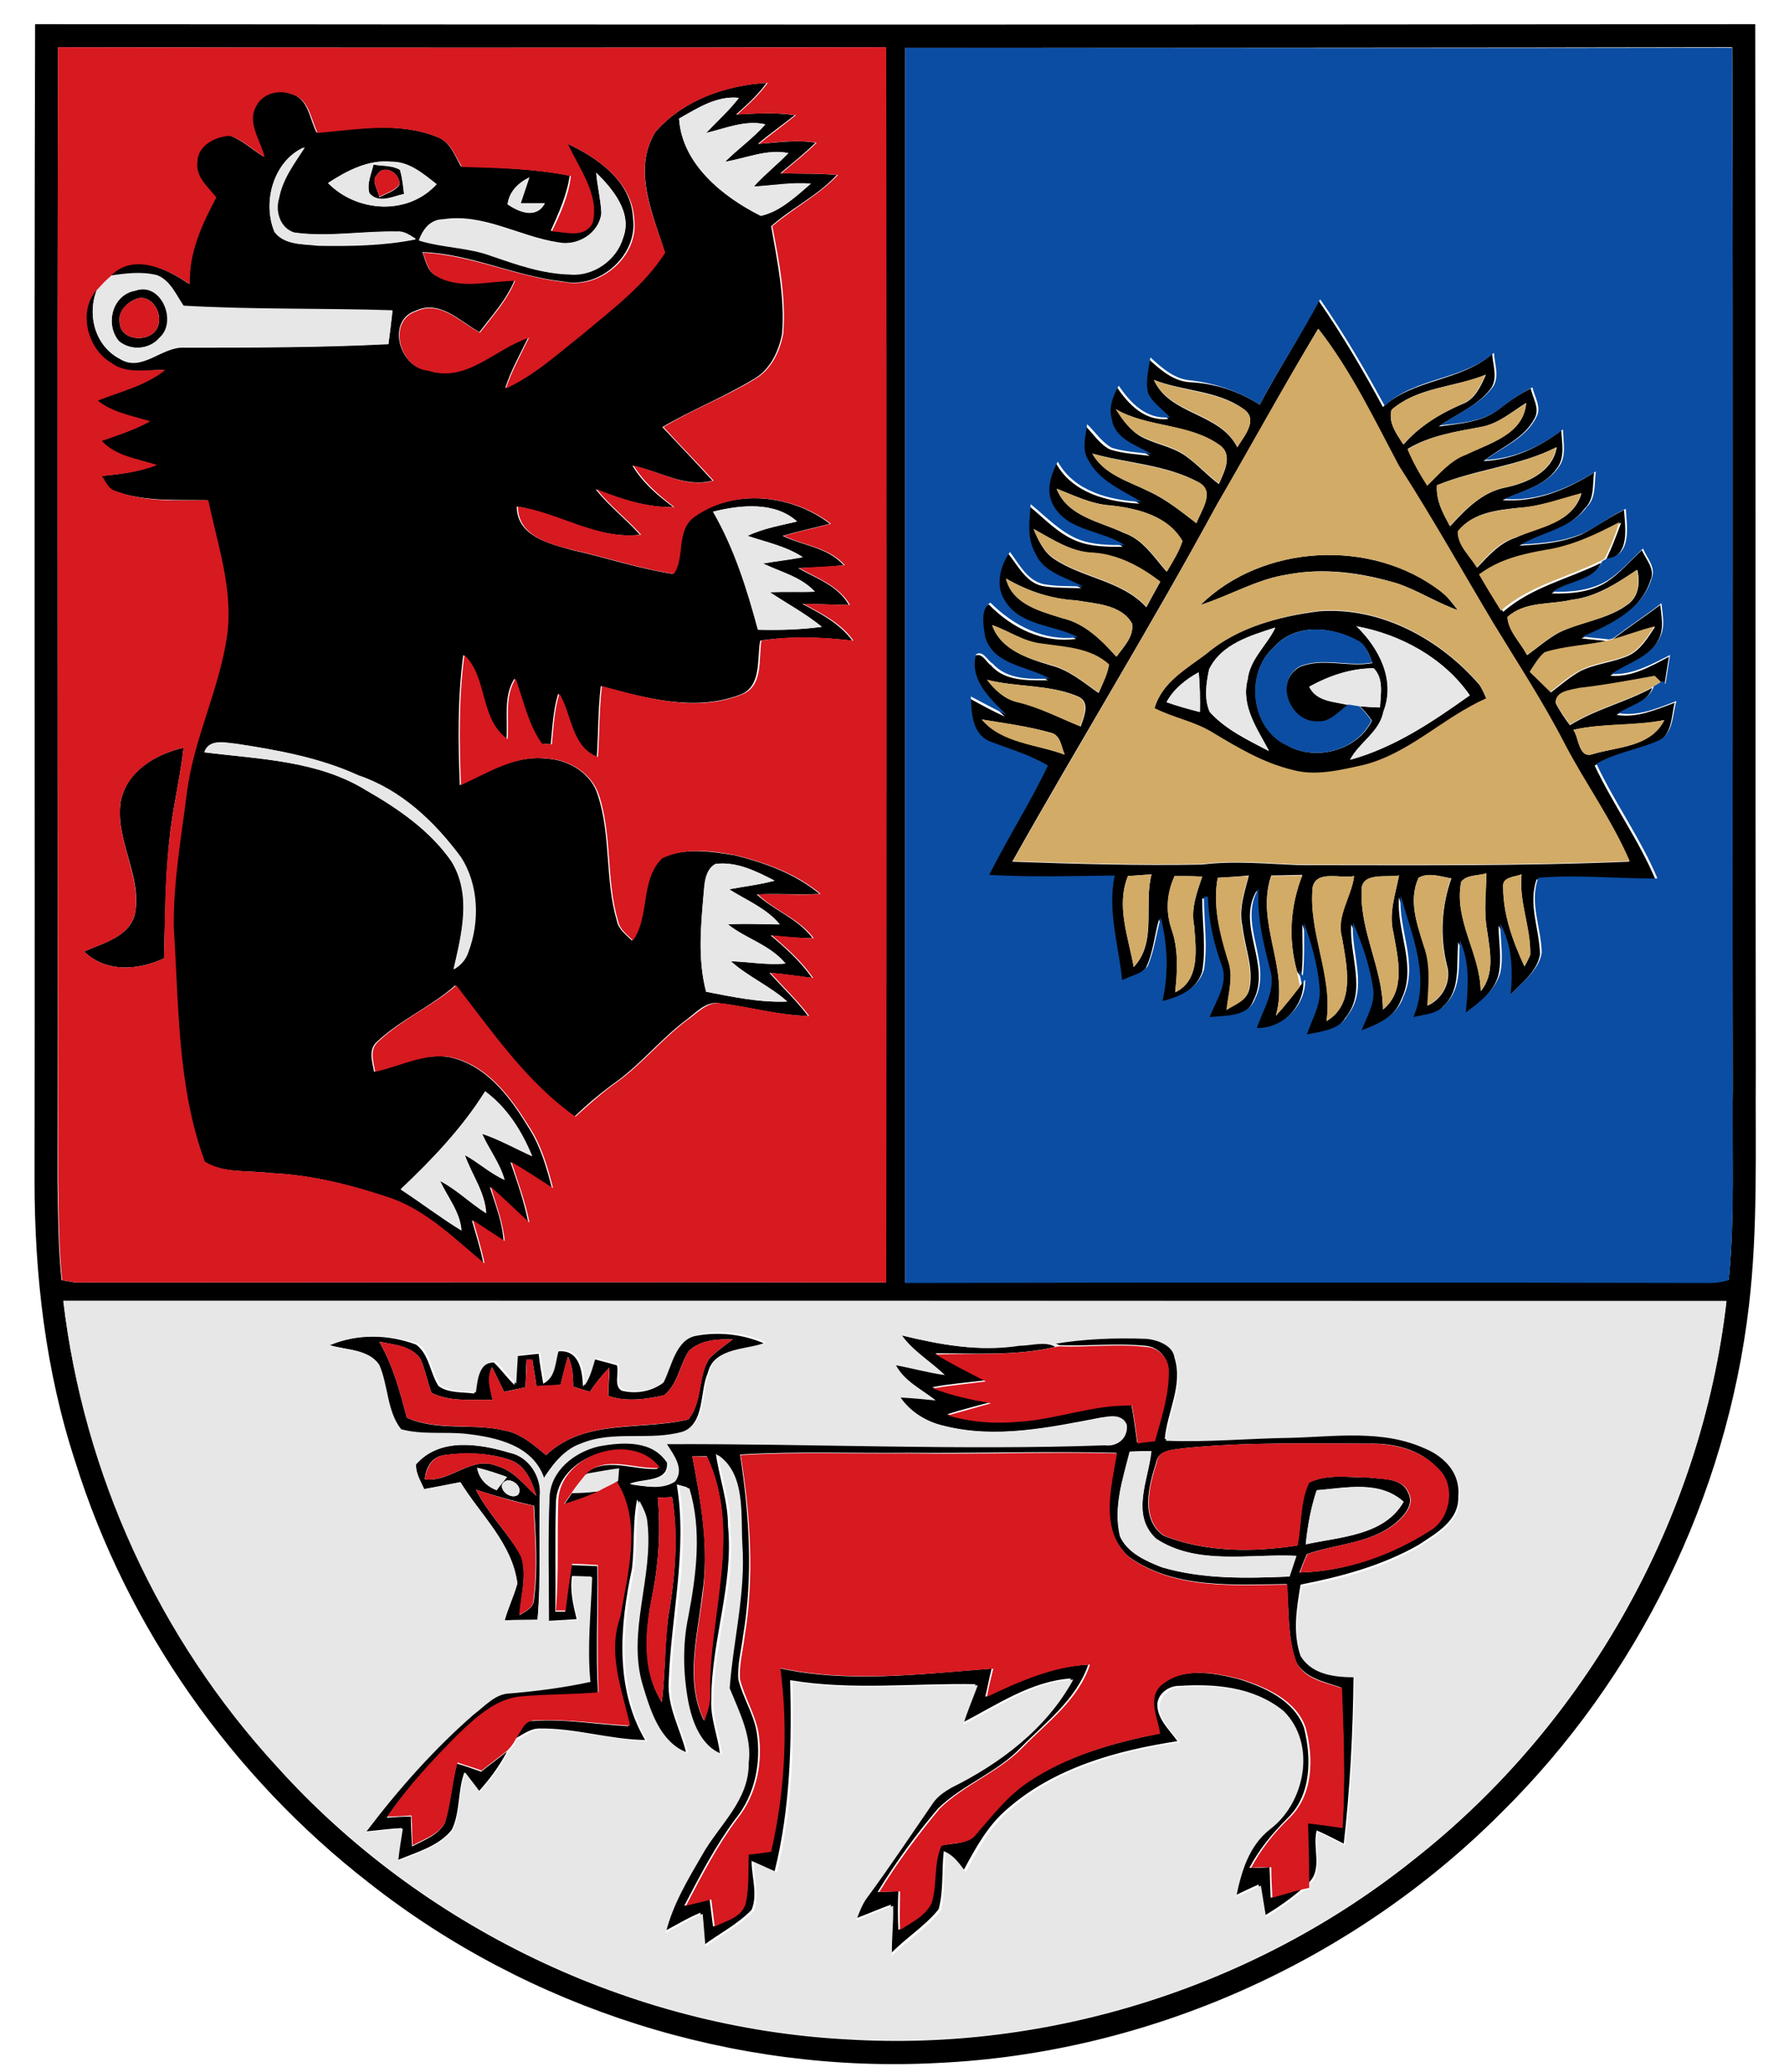 <?xml version="1.0" encoding="utf-8"?>
<!-- Generator: Adobe Illustrator 23.0.1, SVG Export Plug-In . SVG Version: 6.00 Build 0)  -->
<svg version="1.1" id="Layer_1" xmlns="http://www.w3.org/2000/svg" xmlns:xlink="http://www.w3.org/1999/xlink" x="0px" y="0px"
	 viewBox="0 0 310 360" style="enable-background:new 0 0 310 360;" xml:space="preserve">
<style type="text/css">
	.st0{fill:#D2AB67;}
	.st1{fill:#E7E7E8;}
	.st2{fill:#D71920;}
	.st3{fill:#0B4DA2;}
</style>
<g>
	<path d="M6.1,4.2c99.6,0.1,199.2,0.1,298.9,0c0.1,60.6,0,121.2,0.1,181.8c-0.1,13.6,0.4,27.3-1.2,40.9c-3.9,33.1-19.3,64.6-43,88
		c-25.8,25.9-61.3,41.8-97.9,43.5c-35.3,1.9-71.1-9.4-98.9-31.3c-23.8-18.5-42-44.3-51-73.1C7.9,238.2,6,221.5,6,205
		C6.1,138.1,5.9,71.1,6.1,4.2 M10.1,8.2C9.9,73.8,10.1,139.4,10,205c0.1,5.8,0.1,11.6,0.7,17.4c0.6,0.1,1.8,0.3,2.3,0.4
		c47,0,93.9-0.1,140.9,0c0.1-71.5,0.1-143,0-214.6C106,8.3,58,8.3,10.1,8.2 M157.3,8.3c0,71.5,0,143,0,214.5
		c46.6,0,93.2-0.1,139.8,0c1.1,0,2.2-0.1,3.3-0.5c1.1-11.1,0.5-22.2,0.7-33.3c-0.1-60.3,0.1-120.5-0.1-180.8
		C253,8.3,205.1,8.3,157.3,8.3 M11,226c3.6,30,16.7,58.7,37.1,80.9c25.1,27.9,61.5,45.4,99,47.4c35.3,2.2,71.2-9.2,98.8-31.4
		c29.8-23.5,49.8-59.1,54.1-96.8C203.7,226,107.3,226,11,226z"/>
	<path d="M113.9,22.9c4.8-5.5,12.2-8.1,19.3-8.5c-1.5,2.1-3.4,3.8-5.3,5.5c3.4-0.2,6.8-0.4,10.2,0.1c-2.1,1.7-4.3,3.2-6.4,5
		c3.3-0.2,6.7-0.8,10-0.2c-1.9,1.9-4.1,3.6-6.1,5.3c3.3,0.1,6.6,0,9.8,0.3c-3.3,3.6-7.8,5.7-11.4,8.9c1.1,6.2,2.4,12.4,1.9,18.7
		c-0.6,3.1-2.1,6.3-5,7.9c-5.1,3.1-10.7,5.3-15.8,8.3c2.9,3.1,5.8,6.1,8.7,9.3c-4.8,1.3-9.3-1.7-13.9-2.6c1.8,3,4.4,5.2,7.1,7.2
		c-4.7,0.1-9.2-1.4-13.5-3.1c2.3,2.9,5.2,5.1,7.7,7.9c-7.6,0.9-14.2-3.8-21.4-4.9c0,5.2,5.8,6.5,9.8,7.6c5.8,1.3,11.4,3.2,17.3,4.1
		c2-2.9,0.4-7.6,3.6-9.9c7-5,17.1-3.9,23.7,1.2c-2.7,0.7-5.5,1.3-8.2,2.1c3.5,1.7,7.9,2,10.6,5.1c-2.6,0.3-5.3,0.4-7.9,0.5
		c3.1,1.8,6.9,3,8.8,6.4c-2.7,0-5.4-0.2-8.1-0.2c3.2,1.7,6.5,3.4,8.7,6.4c-5.3-0.6-10.7-0.8-16,0c-0.6,3.2,0.3,8-3.5,9.4
		c-7.9,3-16.4,0.6-24.2-1.5c-0.5,4.1-0.4,8.2-0.7,12.3c-4.5-1.8-4.4-7.4-6.7-11c-0.9,2.9-1,5.9-1.3,8.8c-0.4,0-1.3-0.1-1.7-0.1
		c-2.4-3.3-3.2-7.5-4.6-11.3c-2,3.1-1.1,7-1.4,10.5c-4.9-3.5-3.4-10.7-7.5-14.6c-1,7.5-0.9,15.1-0.6,22.6c4.8-2.2,9.6-5.3,15.1-4.6
		c3.9,0.2,7.8,2.6,8.9,6.4c2.3,7,1.2,14.7,3.3,21.8c0.3,1.5,1.6,2.4,2.6,3.4c3-4.3,1.1-10.5,5.1-14.3c3.9-1.9,8.6-1.2,12.8-0.5
		c5.2,1.3,10.5,3.2,14.7,6.7c-3.6,0.2-7.3-0.1-10.9,0.1c3,2.8,7.2,4.2,9.7,7.6c-2.4,0-4.9-0.2-7.3-0.5c2.6,2.2,5.2,4.5,7.2,7.4
		c-2.5-0.3-5-0.7-7.4-0.9c2.2,2.5,4.7,4.8,6.7,7.5c-5.2-0.1-10.3-1.6-15.4-2.2c-2.4-0.4-4.1,1.7-5.9,3c-4.5,3.4-8.1,8-12.8,11.2
		c-2.3,1.7-4.4,3.5-6.5,5.5c-8.5-6-14.4-14.7-20.7-22.8c-4.2,3.7-9.4,5.9-13.5,9.7c-1.7,1.4-0.9,3.5-0.6,5.3
		c4.7-1.1,9.4-3.8,14.4-2.2c5.9,1.9,9.6,7.2,12.7,12.3c1.9,3.1,2.9,6.6,3.8,10.1c-2.4-1.5-4.7-3.1-7.2-4.5c1.2,3.5,2.4,6.9,3.1,10.5
		c-2.3-2-4.4-4.2-6.7-6.2c1,3.1,2.2,6.1,2.4,9.4c-1.9-1.1-3.7-2.4-5.5-3.6c0.7,2.5,1.5,4.9,2,7.5c-5.1-4.1-9.8-9-16.1-11.3
		c-6.8-2.3-13.8-4.1-21-4.4c-3.8-0.5-8.2,0.1-11.5-2c-4.9-13-4.6-26.9-5.4-40.6c-0.1-7.9,1.3-15.8,2.3-23.6c1.2-9.4,5.7-18,7-27.4
		c1-7.9-1.8-15.6-3.3-23.3c-5.4-0.1-11,0.3-16.1-1.6c-1.2-0.4-1.7-1.7-2.4-2.6c3.2-0.3,6.5-0.7,9.6-1.9c-3.3-1.1-7.1-1.5-9.6-4.2
		c2.9-1,5.8-1.9,8.4-3.4c-3.1-0.9-6.5-1.5-9.1-3.6c4-1.6,8.3-2.5,11.7-5.3c-3.2-0.1-6.7,0.9-9.4-1.3c-4.3-2.4-5.9-9.5-2.1-13
		c-2,4.5-0.6,10.1,3.9,12.4c3.8,2.3,7.2-2.2,11.1-2c11.8,0,23.7,0,35.5-0.6c0.2-1.9,0.5-3.9,0.7-5.8c-12.1-0.3-24.2,0-36.3-0.8
		c-1.3-1.9-2.3-4.4-4.6-5.3c-2.8-0.7-5.6-0.2-8.4,0.1c3.9-4.3,10-1.4,13.9,1.3c-0.1-5.5,2.1-10.4,4.6-15.1c-1.4-1.8-3.6-3.5-3.3-6.1
		c0.1-2.9,3.2-4.5,5.7-4.6c2.3,0.8,4,2.5,6,3.7c-0.7-2.9-3.1-5.8-1.5-8.8c1.1-2.3,4-3,6.3-2.1c3,0.8,3.2,4.4,4.4,6.7
		c7-0.6,14.3-1.9,21,0.8c2.2,0.8,3,3.2,4.1,5.1c6.3,0.2,12.7,0.4,18.9,1.6c-0.5,3.4-1.9,6.5-3.3,9.6c2.4,0.1,5.8,1.3,7.1-1.5
		c1.2-5-2.3-9.4-4.3-13.7c5.3,2.5,11.2,6.5,11.5,13c0.9,6.5-5.9,12.4-12.2,11c-8.3-0.9-16-4.8-24.4-5.1c0.6,1.5,0.8,3.3,2.4,4.1
		c4.2,2.4,9.1,0.8,13.6,0.8c-1.4,3.4-3.9,6.1-6.1,9c-3.4-1.9-6.9-5.7-11.1-3.7c-5.1,1.7-2.8,9.9,2.1,10.3c6.7,2.2,11.6-3.8,17.5-5.7
		c-1.4,2.9-3,5.7-4,8.8c4.9-2.2,9-6,13.2-9.3c5.2-4.4,10.8-8.4,14.5-14.3C113.5,37.3,109.8,29.5,113.9,22.9 M118,20.6
		c0.5,7.9,7.6,13.6,14.2,16.9c3.3-0.7,6.1-3.4,8.7-5.6c-3.3-0.2-6.6,0.4-9.9,0.5c1.9-2.1,4.1-3.8,6-5.8c-3.7-0.8-7.3,0.9-11,1.5
		c2.3-2.3,4.9-4.1,7-6.5c-3.5-0.8-6.9,0.7-10.3,1.5c1.9-2,4-3.9,5.7-6.1C124.5,16.6,121.2,18.8,118,20.6 M47.7,40.3
		c1.7,2.3,5,2.1,7.6,2.4c5.6,0.1,11.4,0,16.9-1.1c-1-0.6-2-1.5-3.3-1.3c-6-0.2-12,1-17.9,0.1c-2.4-0.7-3.3-3.7-2.7-5.9
		c0.6-3.4,2.7-6.1,4.5-8.9C47.6,27.9,45.5,35,47.7,40.3 M57,31.8c5,5.1,13.9,5.7,18.8,0.2c-2.3-1.8-4.8-3.9-7.9-3.9
		C64,27.7,60.2,29.7,57,31.8 M88.2,35.5c2,1.4,5,2.6,6.5-0.2c-1.1,0-3.2,0-4.2,0c0.5-1.5,1-3,1.5-4.5C90,31.8,88.5,33.3,88.2,35.5
		 M103.6,30c0.2,2.4,0.8,4.7,0.9,7c-0.4,3.5-4.1,5.8-7.5,5.1c-6.7-1-13-5.1-20-4c-2.2,0-3.5,1.7-4.2,3.6c4.1,1.2,8.5,1.1,12.6,2.7
		c4.4,1.6,8.8,3.1,13.6,3.2c4.1,0.4,8.1-2.5,9.3-6.4C109.9,37,106.5,32.9,103.6,30 M123.9,88.9c3.7,6.4,5.9,13.4,7.8,20.5
		c3.7,0.1,7.4,0,11.1-0.5c-2.8-2.3-6-4-9-6c2.6-0.2,5.2,0,7.8-0.1c-2.4-2.6-5.9-3.4-9-4.9c2.3-0.4,4.6-0.7,6.9-1.1
		c-2.9-1.9-6.3-2.6-9.6-3.7c2.7-1.3,5.7-1.8,8.6-2.5C134.7,87.1,128.7,87.7,123.9,88.9 M35.5,130.7c9.5,1.2,19.7,1.4,28.1,6.6
		c5.6,3.2,11.1,7,14.8,12.3c3.6,5.8,1.8,12.7,0.4,18.8c1.1-0.7,2.1-1.7,2.5-3c2-5.3,1.8-11.6-1.3-16.5c-4.5-6.2-10.4-11.7-17.8-14.2
		c-6.7-3-14-4.4-21.3-5.5C39.1,129,36.3,128.3,35.5,130.7 M124.3,150.1c-1.7,1-1.8,3.1-2,4.8c-0.5,5.8-1.1,11.7,0.4,17.4
		c4.7,0.9,9.4,1.9,14.1,1.7c-3-2.7-6.8-4.3-9.8-7c3.2,0.1,6.3,0.7,9.5,0.4c-2.7-3.2-6.8-4.2-10-6.8c3-0.2,6,0,9,0
		c-2.3-2.8-5.8-4.2-8.8-6.1c2.6-0.5,5.3-0.8,7.9-1.5C131.5,151.4,127.9,149.6,124.3,150.1 M84.3,189.6c-4,6.4-9.2,11.8-14.6,17.1
		c3.5,2.3,6.9,4.9,10.5,7.1c-0.2-3.2-2.4-5.8-3.7-8.6c2.9,1.5,5.3,3.9,8,5.6c-0.2-3.7-2.5-6.7-3.7-10.1c2.4,1.3,4.4,3.2,6.9,4.3
		c-0.8-2.9-2.7-5.3-3.9-8c3,1,5.8,2.6,8.7,3.9C90.7,196.5,88.1,192.4,84.3,189.6z"/>
	<path d="M64.9,28.6c1.6,0.2,3.2,0.1,4.6,0.9c0.4,1.4,0.6,2.8,0.7,4.2c-2,0.4-4.3,1.8-6-0.1C63.7,32,64.5,30.3,64.9,28.6 M65.5,30.4
		c-1.1,1.1,0.3,2.6,0.4,3.9c1.2-0.7,2.7-1,3.5-2.2C69.6,30,66.6,28.4,65.5,30.4z"/>
	<path d="M23.5,50.5c4.6-1.7,7.5,5.3,4.2,8.2c-1.7,2-4.9,2.3-7,0.6C18.2,56.5,19.4,51.2,23.5,50.5 M23.3,52.1
		c-1.5,0.7-2.8,2.2-2.5,3.9c0.1,3.5,5.9,3.6,6.7,0.5C28.3,54.1,26,50.7,23.3,52.1z"/>
	<path d="M218.9,70.3c3.2-6.1,7.1-11.9,10.2-18.1c4.1,5.9,7.8,12.2,11.2,18.5c5.4-4.9,13.4-4.4,19-9.2c0.1,2,1.1,4.4-0.4,6.2
		c-2.3,2.9-5.9,4.3-8.9,6.4c3.5-0.5,7.4-0.7,10.3-2.9c1.8-1.4,3.6-2.7,5.7-3.7c0.3,1.6,1.6,3.4,0.7,5.1c-1.8,3.6-5.9,5.1-8.9,7.5
		c5-0.2,9.5-2.3,13.5-5.3c0.1,2.2,0.7,4.7-0.8,6.6c-2.1,3.1-6.1,3.9-9.4,5.5c5.8,0.4,11.1-1.8,15.9-4.8c-0.3,2.1,0.1,4.6-1.6,6.2
		c-2.8,3.8-7.6,4.4-11.4,6.5c3.7-0.2,7.5-0.5,10.9-2c2.5-1.3,4.8-3,7.3-4.2c0.2,3,1.1,8.1-3.1,8.6c1-2.1,1.8-4.2,2.6-6.4
		c-4.1,2-8.2,4.1-12.7,4.8c-4.1,0.6-8.3,1.7-11.6,4.4c1.2,2.1,2.5,4.2,3.8,6.3c4.9-4.3,11.3-5.7,17-8.5c-1.5,3.5-5.8,3.3-8.6,5.3
		c3.3,0.1,6.8-0.2,9.6-2c2.3-1.5,4.1-3.7,6.1-5.5c0.7,1.6,2.4,3.3,1.5,5.2c-1.7,5.4-7.2,8-12,10.1c1.5,0.2,3,0.3,4.6,0.5
		c-3.6,0.8-7.4,0.9-10.9,2c-1.1,0.9-1.8,2.2-2.6,3.4c1.2,1.1,2.4,2.3,3.6,3.5c1.7-1.3,3.3-2.7,5.1-3.7c2.6-1.3,5.7-1.5,8.4-2.7
		c2.1-1,3.3-3.1,4.6-5c-2.5,0.6-5,1.5-7.5,2.3c2.7-2.1,5.6-4,8.4-6.1c0.2,2,0.7,4.1-0.3,6c-1.6,3.4-5.5,4.3-8.4,6.3
		c3.7,0.3,7-1.6,10.2-3.3c-0.3,1.7-0.5,3.3-0.8,5l-0.5-0.5c-0.3-0.3-0.9-0.8-1.1-1.1c-4.3,0.8-8.7,1.6-13.1,2.1
		c-1.6,0.4-4,0.5-4.2,2.5c0.7,1.4,1.6,2.7,2.5,3.9c4.5-2.8,9.7-4,14.3-6.5c-0.9,2.7-4,3.3-6.2,4.7c3.5,0.6,6.8-0.9,10.1-2.1
		c-0.6,2.3-0.4,5.6-3,6.8c-3.5,1.7-7.5,2.1-10.9,4.1c3.2,6.8,7.7,13,10.6,19.9c-6.9,0-13.8-0.7-20.7-0.1c-1.5,4.3,0.5,8.6,0.6,13
		c-0.5,3.1-3.4,5.1-5.4,7.3c0.4-4.2,0.3-8.5-1.8-12.3c0,2.8,0.6,5.7,0,8.5c-0.8,3.1-3.5,5.1-6,6.9c0.4-4.2,0.8-8.6-1-12.5
		c-0.4,3.8,0.5,8.3-2.6,11.1c-1.3,1.7-3.6,1.7-5.5,2.2c3.1-7-0.3-14.3-2.2-21.1c-0.5,5.9,3.2,12,0.4,17.7c-1.1,3.2-4.3,4.6-7.2,5.7
		c0.8-2.4,2.4-4.7,2-7.3c-0.6-4-1.9-7.8-3.5-11.4c-0.4,5.4,2.8,11.6-1,16.2c-1.5,2.5-4.5,2.8-7,3.2c0.8-2.6,2.5-5.2,2.2-8.1
		c-0.4-3.9-1.4-7.7-2.7-11.3c0,3.1,0.2,6.1-0.2,9.2l-0.7-1c-1.6-5.6-1.2-11.5,0.9-16.8c-1.8,0-3.6,0.1-5.4,0.1
		c-2.8,8.1,3.2,16.1,0.8,24.3c1.5-1.6,2.9-3.4,4.2-5.1l0.6-0.8c0.1,4.5-3.9,8.5-8.4,8.4c1.1-3.3,3.4-6.6,2.3-10.2
		c-1.2-4.6-2.3-9.2-2-14c-3.7,6,2.6,12.9-0.6,19.1c-1.2,3.2-5.1,3-7.9,3.2c1.1-2.9,3.3-5.8,2.1-9c-1.4-3.9-2.3-7.8-2.4-11.9l-0.7,0
		c0,4.2,0.7,8.5,0,12.7c-1,3.2-4.2,4.7-7.2,5.4c1.1-4.8,0.9-9.8-0.3-14.5c-0.8,2.8-1,5.8-2.3,8.5c-1.1,1.3-2.9,1.6-4.4,2.4
		c-0.6-6.1-2.6-12.1-1.3-18.2c-7.3,0-14.6,0.2-21.8-0.1c3.2-6.4,7.1-12.5,10.2-19c-3.2-1.9-6.7-2.9-10.1-4.2c-3-1.4-3.2-5-3.3-7.8
		c2,1.1,4,2.2,6.2,3.2c-2.8-2.8-6.5-6.1-5.3-10.5c1.3-0.8,2,1,2.9,1.6c2.4,2.8,6.5,2.6,9.9,2.6c-3.8-2.3-9.7-2.3-11.2-7.2
		c-0.4-1.9-1-4.9,0.9-6c4,4.1,9.4,6.8,15.2,6c-4.2-2.3-10.1-1.9-12.7-6.4c-1.8-2.7-0.8-6,0.9-8.4c1.7,2.1,3.1,5,5.9,5.6
		c2.2,0.4,4.6,0.3,6.8,0.4c-3-1.6-6.9-2.4-8.3-5.8c-1.4-2.6-1-5.6-0.8-8.5c2.6,2.1,5,4.8,8.3,6.1c2.5,1,5.3,1,8,1
		c-3.9-2.6-9.8-2.4-12.3-6.8c-1.5-2.4-0.5-5.3,0.7-7.7c2.9,5.2,9,6.7,14.5,7c-3.3-2.1-7.3-3.6-9.2-7.3c-1.2-1.9-0.4-4.2-0.2-6.2
		c1.4,1.4,2.5,3.2,4.3,4.1c2.2,0.7,4.6,0.8,6.9,1.1c-2.5-1.6-6.4-2.6-6.9-6.1c-0.6-2.1,0.2-4.1,1.2-5.8c2.1,3.1,4.9,5.9,8.9,5.5
		c-1.2-1.4-3-2.4-3.8-4.2c-0.5-2.1,0.1-4.2,0.4-6.2c2,1.8,4.2,3.8,7.1,4C211.2,66.6,215.3,68,218.9,70.3 M211.5,87.6
		c-11.4,21-23.9,41.3-35.6,62.1c11,0.4,22,0.7,33,0.5c5.7-0.7,11.4-0.1,17,0.1c19.1,0,38.1,0.2,57.2-0.6
		c-3.1-7.2-7.7-13.5-11.3-20.4c-3.7-7.2-8.1-14-12.3-20.8c-5.4-9.2-10.7-18.5-16.5-27.5c-4.3-8.1-8.3-16.5-14-23.8
		C223.1,67.1,217.4,77.5,211.5,87.6 M241.8,71.2c-0.6,2.3,0.9,4.2,2.1,6c2.8-3.2,6.4-5.4,10.2-7c2.2-0.8,3.2-3.1,4.1-5.1
		C252.8,67.3,246.4,67.2,241.8,71.2 M200.5,66c2.8,6.2,11.4,5.6,14.5,11.7c1.2-2,3.8-4.9,1-6.7C211.5,67.8,205.6,68,200.5,66
		 M257.2,74.2c-4.3,0.8-8.8,1.5-12.6,3.8c1,2.2,2.1,4.3,3.4,6.3c2.1-2,3.9-4.4,6.8-5.4c4.1-2,9.9-3.4,10.4-8.9
		C262.6,71.6,260.3,73.7,257.2,74.2 M193.9,71.1c1.2,1.8,2.4,3.6,4.3,4.7c2.5,1.4,5.4,1.7,7.8,3.4c2.1,1.5,3.8,3.4,5.8,4.9
		c0.9-2.1,2.6-5.1,0-6.8C206.4,73.5,199.4,74.3,193.9,71.1 M249.7,84.3c-0.2,2.6,1,4.9,2.3,7.1c2.7-2.9,5.5-5.9,9.6-6.7
		c3.8-0.8,8.2-2.7,8.9-7C263.9,81,256.5,81.5,249.7,84.3 M189.8,78.8c2.1,3.7,6.3,4.8,9.9,6.6c3,1.4,5.6,3.5,8.2,5.5
		c0.8-2.2,3.3-5.5,0.4-7.1C202.6,80.7,195.9,80.5,189.8,78.8 M183.6,84.9c1.9,4.9,7.6,5.7,11.7,7.7c3.3,1.1,5.2,4.2,7.4,6.7
		c1-1.7,2.1-3.4,2.7-5.3c-2.4-4.4-7.9-5.7-12.5-6.2C189.7,87.6,186.7,86.1,183.6,84.9 M264.1,88.2c-3.8,0.4-8.2,0.8-10.7,4.1
		c-0.2,2.4,2.1,4.3,3.3,6.3c1.9-2,3.9-4.3,6.7-5.2c4.1-1.9,10-2.6,11.4-7.7C271.2,86.7,267.8,88,264.1,88.2 M179.6,91.9
		c0.8,1.9,1.7,3.9,3.4,5.1c5.1,3.5,11.9,3.8,16.2,8.5c0.8-1.5,1.6-3,2.4-4.4c-3.4-2.6-7.3-4.7-11.6-5
		C186.1,95.9,182.9,93.7,179.6,91.9 M273.1,104.2c-3.7,0.9-8.1,0.2-11.1,3c0.1,2.5,2.2,4.4,3.4,6.6c1.8-1.3,3.5-2.8,5.5-3.9
		c3.9-1.9,8.6-2.3,12.1-5c1.8-1.4,2-3.8,1.5-5.9C281,101.3,277.4,103.7,273.1,104.2 M174.8,100.5c1.1,4.5,6,5.7,9.8,6.9
		c3.9,0.9,6.8,3.8,9.4,6.7c1.2-1.7,3.1-3.5,2.7-5.8c-1.9-3.3-6.3-3.4-9.7-4C182.7,104.1,178.6,102.7,174.8,100.5 M172.4,108.6
		c1.5,4.3,6.2,5.8,10.2,7c3.2,0.8,5.7,3,8.3,4.8c0.7-1.6,1.5-3.2,1.8-4.9c-3.2-2.9-7.6-3-11.6-3.6
		C177.9,111.5,175.3,109.6,172.4,108.6 M171.5,118.1c1.4,1.8,3.1,3.4,5.4,3.9c3.8,0.9,7.3,2.8,10.9,4.2c0.6-1.8,1.8-4.4-0.7-5.3
		C182.2,118.9,176.6,119.4,171.5,118.1 M170.6,125c3.5,4.1,9.6,4.3,14.4,6.1c-0.6-1.4-0.7-3.4-2.4-3.8
		C178.7,126.2,174.6,125.7,170.6,125 M273.4,126.8c1,1.4,0.9,5.1,3.4,4.2c4.4-1.3,10-1.2,12.4-5.9
		C283.9,126.2,278.6,125.6,273.4,126.8 M196,152.2c-2.1,5.2,0.1,10.6,1,15.8c4.1-4.3,1.7-10.8,3.1-16.1
		C198.8,152,197.4,152.1,196,152.2 M204.1,152.2c-1.3,3-1.6,6.2-0.5,9.3c1.2,3.5,1,7.2,0.6,10.9c4.4-2.1,3.6-7.6,3.3-11.6
		c-0.6-3,0.5-5.8,1.4-8.5C207.3,152.2,205.7,152.2,204.1,152.2 M211.6,152.5c-0.9,4.8,0.4,9.6,1.8,14.1c1.1,2.9,0,5.9-0.2,8.8
		c1.4-1,3.5-1.6,3.9-3.6c0.8-3.6-0.8-7.2-1.2-10.9c-0.7-3,0.4-5.9,1.1-8.8C215.1,152.3,213.3,152.4,211.6,152.5 M228.1,154.1
		c-0.8,7.9,3.6,15.3,2.4,23.3c5.1-3,3.5-9.7,2.7-14.5c-1.1-3.8,1.6-7,2.1-10.7C233,152.7,228.8,151.1,228.1,154.1 M236.6,155
		c-0.2,7,3.7,13.4,3.7,20.4c4.1-3.3,2.6-9,1.8-13.5c-0.8-3.3,0.4-6.6,1-9.8C240.8,152.5,236.3,151.4,236.6,155 M246.5,152.5
		c-1.8,3.9-0.3,8.1,1,11.9c1.2,3.3,0.8,6.9,0.6,10.3c2.6-1.2,4.2-4.2,3.3-7.1c-1.2-5-0.9-10.2,0.8-15
		C250.3,152.3,248.3,151.5,246.5,152.5 M253.9,153.2c-1.3,6.7,3.3,12.4,3.4,19c2.5-3,1.6-7.1,1.1-10.6c-0.6-3.3-0.2-6.6-0.1-9.9
		C256.9,152.2,254.9,151.9,253.9,153.2 M261.2,154.2c0,4.7,1.7,9.4,3.7,13.7c0.3-0.5,0.8-1.5,1-2c0.1-4.7-2-9.2-1.5-14
		C263.2,152.4,261,152.3,261.2,154.2z"/>
	<path d="M208.6,105.1c10.8-10.6,29.7-11.6,41.7-2.4c1.2,0.9,2.1,2.1,3,3.3c-3.7-1.3-7-3.5-10.7-4.7c-6.1-1.8-12.5-2.7-18.8-1.5
		C218.4,100.6,213.7,103.5,208.6,105.1z"/>
	<path d="M209.6,113.6c5.4-4.6,12.6-6.5,19.6-7.4c10.7-0.8,21,4.8,27.9,12.8c0.5,0.8,0.8,1.5,1.2,2.4c-7.4,3.3-13.3,9.6-21.4,11.6
		c-4.1,0.9-8.4,2-12.5,0.8c-4.9-1.2-9.3-3.9-13.6-6.4c-3.1-2-6.9-2.6-10.2-4.3C201.9,118.5,206.1,116.2,209.6,113.6 M210.1,116.3
		c-0.5,2.4-0.9,5.1,0.1,7.4c2.8,3.1,6.7,4.9,10.3,6.8c-2.1-3.8-4.9-7.9-3.7-12.4c0.4-3.6,3.3-5.9,4.8-9
		C217.3,110.4,212.2,111.9,210.1,116.3 M221.4,112.4c-5.1,4.5-4.1,14.2,2.3,17.1c4.9,2.8,12.2,0.9,14.7-4.3
		c-0.6-0.9-1.3-1.7-2.1-2.5c1.2,0.1,2.4,0.2,3.5,0.2c0.1-2.3,0.7-5-1.1-6.8c-3.9,0-7.7,1.3-11.2,3.2c1.2,2.6,4.3,2.6,6.8,3.2
		c-1.7,1.1-3.1,3.1-5.3,2.9c-4.8,0.3-7.8-6.8-3.2-9.5c3.9-1.7,8.5,0.1,12.7-0.7c-0.6-1.4-1.1-3.2-2.7-3.9
		C231.3,108.8,225,108.3,221.4,112.4 M235.7,108.8c3.9,3.8,6.8,9.3,4.7,14.8c-0.7,3.6-4.2,5.3-5.8,8.4c7.7-2.1,14.4-6.7,20.8-11.2
		C250.9,114.3,243.4,110.2,235.7,108.8 M202.7,122c1.9,0.6,3.8,1.2,5.8,1.7c0-2.3,0-4.6-0.2-6.9C206,118.1,203.9,119.7,202.7,122z"
		/>
	<path d="M21,139.1c1.1-5.2,6.1-8.1,10.9-9.2c-0.6,5.5-2,10.9-2.5,16.4c-0.7,6.7-0.7,13.5-0.9,20.2c-4.5,2.1-10.1,2.5-13.9-1.2
		c3.4-1.5,8.1-2.6,8.9-6.8C24.6,151.9,19.9,145.8,21,139.1z"/>
	<path d="M57.3,233.7c4.8-2,10.2-1.9,15-0.1c2.3,1.7,2.4,4.9,3.9,7.2c1.8,1.3,4.2,1,6.2,1.3c0.3-2.2,0.5-5.3,3.4-5.4
		c1.3,1.2,2.3,2.7,3.6,3.9c0.2-1.7,0.2-3.3,0.3-5c1.3-0.1,2.6-0.3,3.9-0.4c0.2,1.8,0.5,3.5,0.8,5.2c2-1.2,1.8-3.7,2.4-5.6
		c3.8-0.5,4.4,3.2,4.5,6.1c1-1.5,1.5-3.2,1.9-4.8c1.3,0.4,2.7,0.7,4,1.1c0.4,1.4-0.6,3.5,0.8,4.4c2.4,0.6,5,0.2,7-1.2
		c1.5-3,2-7.4,5.8-8.3c4-0.8,8.3-0.3,12,1.3c-3.3,1.4-8.7,0.6-9.8,5.1c-1.5,3.4-0.4,8.8-4.6,10.4c-5.8,1.7-12.1-0.3-17.8,2.1
		c-2.9,1.1-4.7,3.6-6.3,6.1c-1.8-5.8-8.3-7.2-13.6-7.8c-3.8-0.4-7.7,0.2-11.3-0.8c-2.5-3.3-2.1-7.6-3.8-11.2
		C64,234.3,60.2,234.6,57.3,233.7 M65.9,233.1c2.4,4.1,3.6,8.7,4.8,13.2c5.3,2.4,11.4,0.9,16.9,2.2c2.9,0.5,5.1,2.5,7.3,4.3
		c6.7-6.4,16.4-4.2,24.7-6.2c2.5-3,1.6-7.3,3.6-10.5c1.2-1.3,2.7-2.3,4.1-3.4c-2.6-0.1-5.6,0.1-7.6,2c-1.6,2.4-1.9,5.8-4.3,7.7
		c-3.1,0.7-6.7,1.2-9.7,0.1c0-1.6,0.2-3.3,0.2-4.9c-1.3,1.3-2.4,2.7-3.4,4.2c-1-0.3-1.9-0.6-2.9-0.9c0-1.8-0.1-3.6-0.9-5.2
		c-0.5,1.6-0.9,3.3-1.3,4.9c-1.4,0.1-2.8,0.2-4.2,0.2c-0.2-1.6-0.5-3.1-0.7-4.6c-0.3,0-0.8,0-1,0c-0.1,1.6-0.1,3.2-0.2,4.8
		c-1.2,0.3-2.4,0.5-3.7,0.8c-0.7-1.4-1.4-2.9-2.1-4.3c-0.9,1.8-0.3,3.8,0.1,5.7c-3.5-0.1-7.3,0.4-10.6-1.2c-0.8-2-1.1-4.1-2-6
		C71.4,233.8,68.4,233.6,65.9,233.1z"/>
	<path d="M156.7,232c6.6,1.6,13.5,2.9,20.3,1.7c2.1,0,4.5-0.9,6.4,0.3c-6.9,1.6-13.9,1.1-20.9,1.1c2.8,1.7,5.8,3.2,8.7,4.7
		c-3.1,0.4-6.1,0.6-9.2,1.2c3.2,1.3,6.6,2,10.1,2.6c-2.5,0.7-5,1.3-7.5,2.1c4,1.2,8.2,1.5,12.4,1.1c6.6-0.4,12.9-2.9,19.6-2.8
		c0.4,2.2,0.7,4.4,1,6.6c1-0.1,2-0.3,3-0.4c1.2-4,2.5-8.1,2.4-12.3c-0.1-2.2-1.9-4-4.1-4.1c-4.9-0.5-9.8,0.1-14.8-0.1l-1.2-0.5
		c5.3-0.9,10.8-1.1,16.1-0.9c2.1,0.1,4.7,1.2,5.1,3.6c1.5,4.8-1.3,9.4-1.7,14.1c7.2,0.2,14.4-0.5,21.6-0.5
		c7.8-0.3,16.1-1.5,23.5,1.9c3.4,1.4,6.3,4.6,5.9,8.5c0.2,4.3-3.9,6.5-6.9,8.5c-6.3,3.6-13.4,5.5-20.5,6.9c-0.7,4.1-1.4,8.4,0,12.4
		c2,3,5.9,3.4,9.2,3.4c-0.1,9.7-0.6,19.5-1.7,29.2c-1.6-0.8-3.1-1.6-4.7-2.3c-0.8,3,1.1,6.7-1.4,9.1c0-3.5-0.1-6.9-0.2-10.4
		c2,0.2,4,0.5,6,0.8c0.6-8.1,0.2-16.2-0.1-24.3c-2.8-1-6.4-1.6-7.9-4.5c-1.5-4.3-1.2-9-1.6-13.5c-9.2,0.1-19.5,0.9-27.4-4.7
		c-5.3-4.6-3.2-12.2-2.2-18.1c-12-0.3-24.1,0.1-36.1,0c-9.8,0.1-19.5-0.3-29.3,0.3c1.6,10.4,2.3,21.1,0.5,31.6
		c-0.3,2.5-1,4.9-0.8,7.5c0.8,3.2,2.7,6,3.2,9.2c0.8,5.2-0.3,10.8-3.7,15c-3.5,4.7-6.2,9.9-8.9,15.1c1.5-0.4,3-0.7,4.4-1.1
		c0.2,1.5,0.4,3.1,0.6,4.7c2-1,4.9-1.5,5.4-4.1c0.6-2.8,0.4-5.6,0.5-8.4c1.3-0.2,2.6-0.4,3.9-0.5c2.4-10.4,3-21.3,1.6-31.9
		c12.2,2.7,24.7,1,37,0.1c-0.4,1.6-0.7,3.3-1.1,4.9c5.6-2.8,11.5-5.3,17.9-5.6c-2.1,6.1-7.4,10-11.7,14.4
		c-4.2,4.4-10.1,6.4-14.4,10.6c-3.9,4.6-7.4,9.4-10.5,14.5c1.2,0,2.4-0.1,3.6-0.1c-0.1,2.2-0.1,4.5,0,6.7c2-1.3,4.4-2.4,5.5-4.7
		c1-3.2,0.3-6.8,1.7-9.9c2-0.6,4.7-0.1,6.1-2.1c2.8-3.2,5.4-6.7,9-9c6.9-4.5,14.9-6.8,22.9-8.4c-0.4-2.7-2.3-6.3,0.3-8.5
		c3.8-3.1,9.2-2.1,13.6-1c4.5,1.4,9.7,3.7,11.4,8.5c1.3,5.2,1.3,11.7-2.9,15.7c-2.6,2.6-4.9,5.4-6.6,8.6c1.1,0,2.3,0,3.5-0.1
		c0.1,1.8,0.1,3.5,0.2,5.3c1.8-0.5,3.6-1.1,5.4-1.5c-2.1,1.8-4.3,3.3-6.6,4.7c-0.3-1.9-0.6-3.7-0.9-5.5c-1.4,0.6-2.8,1.3-4.3,2
		c0.9-4.4,2.3-8.9,5.9-11.8c6.1-4.7,8.1-14.9,2.4-20.5c-4.9-4.1-11.8-4.6-17.9-4.2c-1.8,0-3.6,1.4-3.7,3.2c0,2.6,2.1,4.4,3.5,6.4
		c-10.5,1.6-21.4,4.6-29.6,11.8c-3.4,2.9-5.5,6.8-7.6,10.7c-1-1.3-1.9-2.7-3.4-3.4c-0.4,3.3,0,6.8-0.9,10.1c-2.4,3-5.9,5.1-8.5,7.9
		c-0.1-2.9,0.2-5.8,0.2-8.7c-2.2,0.8-4.2,1.7-6.4,2.5c0.5-1.3,1-2.7,1.8-3.8c4-5.4,7.7-11,11.5-16.5c0.8-1.2,2-2,3.2-2.7
		c8.5-4.2,16.6-10.3,21.2-18.8c-7.1,0.5-13,4.7-19.1,7.8c0.7-2.3,1.6-4.5,2.5-6.8c-10.7-0.2-21.6,1.1-32.2-0.7
		c0.3,11.1,0,22.4-2.7,33.2c-1.3-0.6-2.7-1.2-4-1.8c0,2.8,1.1,5.8,0,8.5c-2.4,2.5-5.6,4.1-8.4,6.2c-0.1-1.9-0.2-3.8-0.5-5.7
		c-2.2,0.9-4.3,2.2-6.4,3.3c1.2-4.9,3.8-9.2,6.3-13.5c2.9-5.2,8.2-9.5,8.1-16c0.6-4.7-1.6-8.9-3.3-13c0.6-8.4,2.8-16.6,2.2-25
		c-0.4-5.2,0.6-12.2-4.2-15.5c0.6,4.2,2.1,8.2,2.1,12.5c1,10.2-2.9,20-2.9,30.1c-0.2,3.2,1.1,6.3,1.5,9.4c-3.7-1.5-5.2-5.5-5.9-9.2
		c-0.8-4.8-0.9-9.9,0-14.7c1.4-7.3,2.4-15.1,0.2-22.3c-0.4-0.1-1.3-0.4-1.8-0.5c1.9,11.4-1,22.8-1.4,34.2c-0.3,4.4,2,8.2,3,12.3
		c-4.9-1.9-6.6-7.2-7.9-11.8c-2.8-9.4,1.9-18.8,0.8-28.3c0-1.4-0.8-2.6-1.4-3.8c-0.8,4-0.4,8.1-0.9,12.1c-2.1,9.8-3,20.7,2.3,29.7
		c-6.2-0.1-12.2-2.1-18.4-2c-1.6,0-2.9,1.1-4.3,1.8c0.9-1.3,1.4-3.3,3.3-3.1c5.5-0.4,11,0.6,16.5,0.9c-1.4-6.2-4-12.6-1.7-18.9
		c1.4-7.6,3.9-16.5-0.6-23.5c0.1-0.8,0.2-1.5,0.2-2.2c-1.9,0.3-3.7,0.6-5.6,0.9c3.5-3.3,8.6-0.7,12.8-1c-4.8-6.6-17.7-2.2-17.7,6
		c-0.2,6.3,0,12.6-0.1,18.8c0.4,0,1.3,0,1.7,0c0.3-2.7,0.7-5.4,1.1-8.1c1.5,0.1,3,0.1,4.5,0.2c0.1,7.4-0.3,14.7,0.1,22.1
		c-4.4,0.3-8.9,0.3-13.3,0.7c-4.4,0.3-7.9,3.5-10.9,6.4c-4.5,4.5-8.9,9.2-12.5,14.5c1.4-0.1,2.8-0.2,4.2-0.2c0,1.7,0.1,3.5,0.2,5.2
		c2-1.1,4.5-1.9,5.7-4.1c1-3.4,1.2-6.9,2.1-10.3c1.4,0.4,2.8,0.9,4.2,1.4c1.5-1.2,3-2.3,4.5-3.5c-1.3,2.5-3,4.8-4.9,6.9
		c-0.8-1.1-1.7-2.2-2.5-3.3c-1.2,3.2-0.7,6.9-2.2,10c-2.3,2.9-6.2,3.9-9.5,5.3c0.3-1.9,0.6-3.7,0.8-5.6c-2.1,0.1-4.2,0.4-6.4,0.6
		c5.6-7.4,11.8-14.4,18.8-20.5c1.9-1.4,3.7-3.6,6.3-3.6c4.7-0.4,9.3-1,13.9-2c-0.6-6.1,0.2-12.1,0.3-18.2c-0.8,0-2.5-0.1-3.3-0.1
		c-0.4,2.6,0.2,5,0.8,7.5c-1.7,0.1-3.3,0.2-5,0.3c0-7.2-0.2-14.4,0.1-21.6c0.2-4.6,4.3-7.8,8.5-8.8c4.2-0.8,9.4-1.1,12.1,2.9
		c0.3,3.5-4.3,2.7-6.5,3.7c2.5,0.4,5.4,1,7.7-0.5c1.7-2.2-0.1-4.6-1.4-6.5c25.3-0.1,50.7,1,76.1,0.2c2.2,0.3,4.1-1.3,3.8-3.6
		c-0.8-1.9-2.9-1.3-4.4-1.1c-8.9,1.7-18.2,3.7-27.2,1.4c-3.1-0.7-5.8-2.4-7.7-5c2,0.1,4,0.3,6.1,0.5c-2.4-1.9-5.4-3.3-6.9-6.1
		c2.8,0.5,5.6,1.3,8.5,1.7C161.7,236.5,158.7,234.8,156.7,232 M205.7,251.6c-1.8,0.3-4.4,0.2-4.8,2.5c-1.3,4-2.8,9.9,1.3,12.7
		c7.3,2.9,15.5,2.9,23.2,1.7c0.8-3.6,0.4-7.5,2-10.9c3.2-1.6,7-0.9,10.5-0.9c2.3,0.3,5.8,0,6.8,2.7c1.1,2-0.8,4-2.2,5.2
		c-4.4,3.6-10.3,3.6-15.4,5.4c-0.5,1.1-0.9,2.1-1.3,3.2c8.1-0.2,16.1-3.1,22.8-7.4c3.4-2.2,4.4-7.9,1.2-10.7
		c-3-3.3-7.6-4.4-11.9-4.3C227.3,250.8,216.5,250.5,205.7,251.6 M196.3,252.2c-1.2,4.8-2.9,9.7-1.7,14.7c1.3,2.9,4.5,4.3,7.3,5.4
		c7.2,2.1,14.7,1.9,22.1,1.6c0.4-1.2,0.8-2.4,1.2-3.6c-8.1-0.4-17.2,1.7-24.4-3c-4.4-4.2-1.2-10.2-0.8-15.2
		C198.8,252.1,197.5,252.2,196.3,252.2 M120.3,253c1.5,7.9,3,16,1.7,24.1c-0.8,7.2-3,14.9,0.3,21.8c0.6-1.6,1.1-3.2,1-4.9
		c-0.2-13.6,5.7-27.9-0.5-41C122.2,253,120.9,253,120.3,253 M228.8,258.9c-1,3-1.6,6.2-1.9,9.4c5.9-1.3,13.7-1.5,17-7.4
		C239.7,257.1,233.9,258.5,228.8,258.9 M114.3,260.2c0.5,5.4,0.2,10.9-0.8,16.2c-1.3,6.3-2.1,13.6,1.5,19.3c0.7-5.5,0.4-11,1.4-16.5
		c1-6.3,1.4-12.8,0.4-19.1C116.2,260.1,114.9,260.2,114.3,260.2z"/>
	<path d="M72.3,254.4c4.1-4.7,11-3.6,16.3-2c3.3,0.7,5.5,4.2,5.2,7.5c-0.1,7.2,0.3,14.3-0.4,21.5c-1.9,0-3.8,0-5.7,0.1
		c0.6-2.2,1.6-4.2,2.2-6.4c-0.9-7-6.4-11.9-9.9-17.6c-2.1,0.4-4.2,0.8-6.3,1.2C73.1,257.3,72.2,256,72.3,254.4 M73.8,257
		c4.5,0.6,8.1-4.2,12.6-2.3c2.9,0.8,4.7,3.3,6.8,5.2c-0.8-2.6-1.9-5.4-4.7-6.3c-3.6-1.2-7.6-1.3-11.3-0.8
		C74.9,253.1,74,255.1,73.8,257 M82.9,255c0.4,1.9,1.6,3.2,3.4,3.9c0.4-0.6,1.4-1.7,1.8-2.3C86.4,256,84.7,255.4,82.9,255
		 M88.1,257.2c-2.3,0.8,0.4,3.6,1.9,2.5C90.9,258.6,89.3,257,88.1,257.2 M82.7,258.8c2.1,4.2,5.6,7.5,7.9,11.6
		c1,3.3-0.1,6.8-0.3,10.2c1.1-0.7,2.5-1.3,2.5-2.8c0.7-5.4,0.3-10.8,0-16.2C89.3,260.8,86,259.9,82.7,258.8z"/>
	<path d="M103.2,257.2C103.8,257.8,103.8,257.8,103.2,257.2z"/>
	<path d="M98.1,261.3c0.4-0.6,0.9-1.3,1.3-1.9c1.5,0,3.1-0.1,4.6-0.3C102.1,260,100.1,260.7,98.1,261.3z"/>
</g>
<g>
	<path class="st0" d="M211.5,87.6c5.9-10.2,11.5-20.5,17.6-30.5c5.7,7.3,9.7,15.7,14,23.8c5.8,9,11,18.3,16.5,27.5
		c4.2,6.9,8.6,13.6,12.3,20.8c3.6,6.9,8.2,13.2,11.3,20.4c-19,0.8-38.1,0.6-57.2,0.6c-5.7-0.2-11.4-0.8-17-0.1
		c-11,0.2-22-0.1-33-0.5C187.7,128.9,200.1,108.6,211.5,87.6 M208.6,105.1c5.1-1.6,9.8-4.5,15.2-5.3c6.3-1.2,12.7-0.2,18.8,1.5
		c3.7,1.2,7,3.4,10.7,4.7c-0.8-1.2-1.8-2.4-3-3.3C238.3,93.5,219.4,94.5,208.6,105.1 M209.6,113.6c-3.4,2.6-7.7,5-9,9.4
		c3.3,1.7,7,2.3,10.2,4.3c4.3,2.6,8.7,5.2,13.6,6.4c4.1,1.2,8.4,0.1,12.5-0.8c8-2,13.9-8.3,21.4-11.6c-0.4-0.8-0.7-1.6-1.2-2.4
		c-6.9-8-17.2-13.6-27.9-12.8C222.2,107.1,215,109,209.6,113.6z"/>
	<path class="st0" d="M241.8,71.2c4.5-3.9,11-3.9,16.3-6.1c-0.9,2-1.9,4.3-4.1,5.1c-3.8,1.7-7.4,3.9-10.2,7
		C242.7,75.4,241.2,73.5,241.8,71.2z"/>
	<path class="st0" d="M200.5,66c5,2.1,10.9,1.9,15.5,5c2.8,1.9,0.2,4.8-1,6.7C212,71.5,203.4,72.1,200.5,66z"/>
	<path class="st0" d="M257.2,74.2c3.1-0.5,5.4-2.6,8-4.1c-0.5,5.4-6.3,6.9-10.4,8.9c-2.8,1-4.7,3.4-6.8,5.4c-1.3-2-2.5-4.1-3.4-6.3
		C248.4,75.7,252.9,75,257.2,74.2z"/>
	<path class="st0" d="M193.9,71.1c5.6,3.2,12.6,2.4,17.9,6.1c2.6,1.7,0.9,4.7,0,6.8c-2-1.6-3.8-3.4-5.8-4.9c-2.3-1.7-5.3-2-7.8-3.4
		C196.3,74.7,195,72.9,193.9,71.1z"/>
	<path class="st0" d="M249.7,84.3c6.8-2.7,14.2-3.2,20.7-6.6c-0.7,4.3-5.1,6.2-8.9,7c-4,0.8-6.9,3.8-9.6,6.7
		C250.8,89.2,249.5,86.9,249.7,84.3z"/>
	<path class="st0" d="M189.8,78.8c6.1,1.8,12.8,2,18.5,5c3,1.6,0.4,4.9-0.4,7.1c-2.6-2-5.2-4.2-8.2-5.5
		C196.1,83.6,191.9,82.5,189.8,78.8z"/>
	<path class="st0" d="M183.6,84.9c3.1,1.2,6,2.7,9.4,2.9c4.6,0.5,10,1.8,12.5,6.2c-0.6,1.9-1.7,3.6-2.7,5.3
		c-2.2-2.5-4.1-5.6-7.4-6.7C191.2,90.6,185.5,89.8,183.6,84.9z"/>
	<path class="st0" d="M264.1,88.2c3.7-0.3,7.1-1.6,10.6-2.5c-1.3,5.2-7.2,5.9-11.4,7.7c-2.8,0.8-4.8,3.1-6.7,5.2
		c-1.2-2-3.4-3.9-3.3-6.3C255.9,89,260.3,88.7,264.1,88.2z"/>
	<path class="st0" d="M268.7,95.5c4.5-0.7,8.7-2.7,12.7-4.8c-0.7,2.2-1.5,4.3-2.6,6.4c-0.2,0.1-0.7,0.4-1,0.5
		c-5.7,2.8-12.1,4.2-17,8.5c-1.3-2.1-2.6-4.2-3.8-6.3C260.4,97.2,264.6,96.2,268.7,95.5z"/>
	<path class="st0" d="M179.6,91.9c3.3,1.8,6.5,4,10.4,4.1c4.3,0.3,8.2,2.4,11.6,5c-0.8,1.5-1.6,3-2.4,4.4c-4.3-4.7-11.1-5-16.2-8.5
		C181.3,95.8,180.4,93.7,179.6,91.9z"/>
	<path class="st0" d="M273.1,104.2c4.3-0.4,7.9-2.9,11.3-5.2c0.5,2.1,0.4,4.5-1.5,5.9c-3.5,2.7-8.1,3.1-12.1,5
		c-2,1.1-3.6,2.6-5.5,3.9c-1.1-2.2-3.2-4.1-3.4-6.6C265,104.4,269.4,105.1,273.1,104.2z"/>
	<path class="st0" d="M174.8,100.5c3.7,2.2,7.8,3.5,12.2,3.8c3.4,0.6,7.8,0.7,9.7,4c0.4,2.3-1.5,4.1-2.7,5.8
		c-2.6-2.9-5.5-5.8-9.4-6.7C180.8,106.2,175.9,105,174.8,100.5z"/>
	<path class="st0" d="M172.4,108.6c2.9,1,5.5,2.9,8.7,3.2c4,0.6,8.4,0.7,11.6,3.6c-0.2,1.8-1.1,3.3-1.8,4.9c-2.7-1.8-5.1-4-8.3-4.8
		C178.6,114.4,173.9,112.9,172.4,108.6z"/>
	<path class="st0" d="M280,111.1c2.5-0.7,4.9-1.6,7.5-2.3c-1.3,1.9-2.5,4-4.6,5c-2.7,1.2-5.8,1.3-8.4,2.7c-1.9,1-3.4,2.4-5.1,3.7
		c-1.2-1.2-2.4-2.3-3.6-3.5c0.8-1.2,1.5-2.5,2.6-3.4c3.5-1.1,7.3-1.2,10.9-2L280,111.1z"/>
	<path class="st0" d="M274.4,119.5c4.4-0.5,8.7-1.3,13.1-2.1c0.3,0.3,0.9,0.8,1.1,1.1c-0.4,0.2-1.2,0.7-1.5,0.9
		c-4.6,2.5-9.8,3.7-14.3,6.5c-0.9-1.3-1.8-2.5-2.5-3.9C270.4,120,272.8,119.9,274.4,119.5z"/>
	<path class="st0" d="M171.5,118.1c5.1,1.3,10.6,0.8,15.5,2.8c2.5,0.9,1.3,3.5,0.7,5.3c-3.6-1.5-7.1-3.3-10.9-4.2
		C174.6,121.5,172.9,119.9,171.5,118.1z"/>
	<path class="st0" d="M170.6,125c4,0.6,8.1,1.2,12,2.3c1.7,0.4,1.8,2.4,2.4,3.8C180.2,129.3,174.1,129.2,170.6,125z"/>
	<path class="st0" d="M273.4,126.8c5.2-1.2,10.6-0.7,15.8-1.7c-2.3,4.7-8,4.6-12.4,5.9C274.3,131.9,274.4,128.2,273.4,126.8z"/>
	<path class="st0" d="M196,152.2c1.4-0.1,2.8-0.2,4.1-0.3c-1.4,5.3,0.9,11.8-3.1,16.1C196.1,162.9,193.9,157.4,196,152.2z"/>
	<path class="st0" d="M204.1,152.2c1.6,0,3.2,0,4.8,0.1c-0.9,2.7-2,5.5-1.4,8.5c0.3,4,1.1,9.5-3.3,11.6c0.4-3.7,0.6-7.4-0.6-10.9
		C202.5,158.4,202.7,155.1,204.1,152.2z"/>
	<path class="st0" d="M211.6,152.5c1.8-0.1,3.5-0.2,5.3-0.3c-0.7,2.9-1.8,5.8-1.1,8.8c0.4,3.6,2,7.2,1.2,10.9
		c-0.3,2-2.4,2.6-3.9,3.6c0.3-2.9,1.3-5.9,0.2-8.8C211.9,162.1,210.7,157.3,211.6,152.5z"/>
	<path class="st0" d="M220.9,152.2c1.8,0,3.6-0.1,5.4-0.1c-2.1,5.4-2.5,11.2-0.9,16.8c0.1,0.6,0.4,1.9,0.5,2.5
		c-1.4,1.8-2.7,3.5-4.2,5.1C224.1,168.3,218.1,160.4,220.9,152.2z"/>
	<path class="st0" d="M228.1,154.1c0.7-3,4.9-1.4,7.2-1.9c-0.4,3.6-3.1,6.9-2.1,10.7c0.8,4.8,2.4,11.5-2.7,14.5
		C231.6,169.5,227.3,162.1,228.1,154.1z"/>
	<path class="st0" d="M236.6,155c-0.3-3.6,4.2-2.5,6.5-2.9c-0.6,3.2-1.8,6.5-1,9.8c0.8,4.5,2.3,10.2-1.8,13.5
		C240.3,168.4,236.4,162,236.6,155z"/>
	<path class="st0" d="M246.5,152.5c1.8-1,3.8-0.2,5.6,0.1c-1.6,4.9-2,10-0.8,15c0.9,2.9-0.6,5.8-3.3,7.1c0.2-3.5,0.6-7-0.6-10.3
		C246.2,160.6,244.8,156.4,246.5,152.5z"/>
	<path class="st0" d="M253.9,153.2c1-1.3,3-1,4.4-1.5c0,3.3-0.5,6.6,0.1,9.9c0.5,3.6,1.4,7.6-1.1,10.6
		C257.2,165.6,252.6,159.9,253.9,153.2z"/>
	<path class="st0" d="M261.2,154.2c-0.3-1.9,1.9-1.8,3.2-2.3c-0.5,4.8,1.7,9.3,1.5,14c-0.2,0.5-0.8,1.5-1,2
		C262.9,163.6,261.2,158.9,261.2,154.2z"/>
</g>
<g>
	<path class="st1" d="M118,20.6c3.2-1.8,6.5-4,10.4-3.6c-1.7,2.2-3.8,4.1-5.7,6.1c3.4-0.8,6.7-2.3,10.3-1.5c-2.1,2.4-4.8,4.3-7,6.5
		c3.6-0.6,7.2-2.2,11-1.5c-2,2-4.2,3.7-6,5.8c3.3-0.2,6.6-0.8,9.9-0.5c-2.5,2.2-5.4,4.9-8.7,5.6C125.6,34.2,118.5,28.5,118,20.6z"/>
	<path class="st1" d="M47.7,40.3C45.5,35,47.6,27.9,53,25.6c-1.8,2.8-3.9,5.5-4.5,8.9c-0.7,2.2,0.2,5.2,2.7,5.9
		C57,41.2,63,40.1,69,40.2c1.3-0.1,2.3,0.7,3.3,1.3c-5.6,1.1-11.3,1.2-16.9,1.1C52.8,42.4,49.5,42.6,47.7,40.3z"/>
	<path class="st1" d="M57,31.8c3.2-2.1,7-4.1,11-3.7c3.1-0.1,5.6,2.1,7.9,3.9C70.9,37.5,62,36.9,57,31.8 M64.9,28.6
		c-0.4,1.6-1.2,3.3-0.7,5c1.7,1.8,4,0.5,6,0.1c-0.2-1.4-0.3-2.9-0.7-4.2C68.1,28.7,66.4,28.9,64.9,28.6z"/>
	<path class="st1" d="M88.2,35.5c0.3-2.2,1.8-3.7,3.7-4.6c-0.4,1.5-1,3-1.5,4.5c1,0,3.2,0,4.2,0C93.2,38,90.2,36.8,88.2,35.5z"/>
	<path class="st1" d="M103.6,30c2.9,2.8,6.3,6.9,4.7,11.3c-1.1,3.9-5.2,6.8-9.3,6.4c-4.7-0.1-9.2-1.7-13.6-3.2
		c-4-1.5-8.4-1.4-12.6-2.7c0.7-1.9,2-3.6,4.2-3.6c7-1.1,13.3,3,20,4c3.4,0.6,7.1-1.6,7.5-5.1C104.4,34.7,103.8,32.4,103.6,30z"/>
	<path class="st1" d="M18.9,47.9c2.8-0.4,5.7-0.8,8.4-0.1c2.3,0.9,3.3,3.4,4.6,5.3c12.1,0.7,24.2,0.4,36.3,0.8
		c-0.2,1.9-0.4,3.9-0.7,5.8c-11.8,0.7-23.7,0.6-35.5,0.6c-3.9-0.2-7.3,4.3-11.1,2C16.4,60,15,54.3,17,49.9
		C17.6,49.2,18.2,48.5,18.9,47.9 M23.5,50.5c-4,0.7-5.3,5.9-2.8,8.8c2.1,1.7,5.3,1.4,7-0.6C30.9,55.9,28,48.9,23.5,50.5z"/>
	<path class="st1" d="M123.9,88.9c4.7-1.2,10.7-1.8,14.6,1.7c-2.9,0.7-5.9,1.2-8.6,2.5c3.3,1.1,6.7,1.8,9.6,3.7
		c-2.3,0.5-4.6,0.7-6.9,1.1c3.1,1.5,6.6,2.3,9,4.9c-2.6,0.1-5.2,0-7.8,0.1c3,2,6.2,3.7,9,6c-3.7,0.5-7.4,0.6-11.1,0.5
		C129.8,102.4,127.6,95.3,123.9,88.9z"/>
	<path class="st1" d="M210.1,116.3c2.1-4.4,7.2-5.9,11.5-7.3c-1.5,3.1-4.4,5.5-4.8,9c-1.2,4.6,1.7,8.6,3.7,12.4
		c-3.6-1.9-7.5-3.7-10.3-6.8C209.2,121.3,209.6,118.7,210.1,116.3z"/>
	<path class="st1" d="M235.7,108.8c7.6,1.4,15.2,5.5,19.7,12c-6.4,4.6-13.1,9.1-20.8,11.2c1.6-3,5.1-4.7,5.8-8.4
		C242.6,118.1,239.7,112.5,235.7,108.8z"/>
	<path class="st1" d="M227.5,119.3c3.4-1.9,7.2-3.2,11.2-3.2c1.8,1.8,1.2,4.6,1.1,6.8c-1.2,0-2.4-0.1-3.5-0.2
		c-0.5-0.1-1.4-0.2-1.9-0.3C231.9,121.9,228.8,121.9,227.5,119.3z"/>
	<path class="st1" d="M202.7,122c1.3-2.3,3.3-4,5.6-5.2c0.2,2.3,0.3,4.6,0.2,6.9C206.5,123.2,204.6,122.7,202.7,122z"/>
	<path class="st1" d="M35.5,130.7c0.8-2.4,3.6-1.6,5.5-1.5c7.2,1.1,14.6,2.4,21.3,5.5c7.4,2.5,13.2,8,17.8,14.2
		c3.1,4.8,3.3,11.2,1.3,16.5c-0.4,1.3-1.3,2.3-2.5,3c1.3-6.1,3.2-13-0.4-18.8c-3.7-5.3-9.2-9.1-14.8-12.3
		C55.3,132.1,45.1,131.9,35.5,130.7z"/>
	<path class="st1" d="M124.3,150.1c3.7-0.5,7.2,1.3,10.3,2.9c-2.6,0.7-5.2,1-7.9,1.5c3,1.9,6.5,3.3,8.8,6.1c-3,0-6-0.2-9,0
		c3.2,2.5,7.3,3.5,10,6.8c-3.2,0.3-6.4-0.3-9.5-0.4c3,2.7,6.8,4.3,9.8,7c-4.8,0.2-9.5-0.8-14.1-1.7c-1.5-5.7-0.9-11.6-0.4-17.4
		C122.4,153.2,122.6,151.1,124.3,150.1z"/>
	<path class="st1" d="M84.3,189.6c3.8,2.8,6.4,6.9,8.1,11.2c-2.9-1.3-5.6-2.9-8.7-3.9c1.2,2.7,3.1,5.1,3.9,8c-2.5-1.1-4.5-3-6.9-4.3
		c1.2,3.4,3.5,6.4,3.7,10.1c-2.8-1.7-5.1-4.1-8-5.6c1.2,2.9,3.5,5.4,3.7,8.6c-3.6-2.2-6.9-4.8-10.5-7.1
		C75.1,201.4,80.3,196,84.3,189.6z"/>
	<path class="st1" d="M11,226c96.4,0,192.7,0,289,0c-4.4,37.8-24.3,73.3-54.1,96.8c-27.6,22.2-63.5,33.6-98.8,31.4
		c-37.5-2-73.8-19.5-99-47.4C27.6,284.7,14.5,256,11,226 M57.3,233.7c2.8,0.9,6.7,0.6,8.6,3.4c1.6,3.6,1.3,8,3.8,11.2
		c3.7,1,7.6,0.4,11.3,0.8c5.3,0.6,11.7,2,13.6,7.8c1.6-2.5,3.4-5.1,6.3-6.1c5.7-2.4,12-0.4,17.8-2.1c4.2-1.5,3.1-7,4.6-10.4
		c1.1-4.4,6.5-3.7,9.8-5.1c-3.7-1.7-8-2.2-12-1.3c-3.8,1-4.3,5.4-5.8,8.3c-2,1.4-4.7,1.8-7,1.2c-1.5-0.9-0.4-3-0.8-4.4
		c-1.3-0.4-2.7-0.7-4-1.1c-0.5,1.6-0.9,3.4-1.9,4.8c-0.1-2.9-0.7-6.6-4.5-6.1c-0.6,1.9-0.5,4.5-2.4,5.6c-0.3-1.8-0.6-3.5-0.8-5.2
		c-1.3,0.1-2.6,0.3-3.9,0.4c-0.1,1.6-0.2,3.3-0.3,5c-1.3-1.3-2.3-2.7-3.6-3.9c-2.9,0.1-3.1,3.2-3.4,5.4c-2.1-0.3-4.4,0-6.2-1.3
		c-1.5-2.3-1.6-5.5-3.9-7.2C67.6,231.8,62.1,231.6,57.3,233.7 M156.7,232c2,2.8,5,4.5,7.5,6.9c-2.9-0.4-5.7-1.2-8.5-1.7
		c1.5,2.8,4.5,4.2,6.9,6.1c-2-0.2-4.1-0.4-6.1-0.5c1.8,2.6,4.6,4.3,7.7,5c9,2.2,18.3,0.2,27.2-1.4c1.6-0.2,3.6-0.8,4.4,1.1
		c0.3,2.3-1.6,3.9-3.8,3.6c-25.3,0.9-50.7-0.3-76.1-0.2c1.2,1.9,3.1,4.3,1.4,6.5c-2.3,1.5-5.1,0.8-7.7,0.5c2.2-1,6.8-0.2,6.5-3.7
		c-2.6-4-7.9-3.7-12.1-2.9c-4.2,1-8.3,4.2-8.5,8.8c-0.3,7.2-0.1,14.4-0.1,21.6c1.7-0.1,3.3-0.2,5-0.3c-0.6-2.5-1.3-5-0.8-7.5
		c0.8,0,2.5,0,3.3,0.1c-0.2,6-0.9,12.1-0.3,18.2c-4.6,1-9.2,1.6-13.9,2c-2.6,0-4.4,2.2-6.3,3.6c-7,6.1-13.2,13.1-18.8,20.5
		c2.1-0.2,4.2-0.4,6.4-0.6c-0.3,1.9-0.6,3.7-0.8,5.6c3.3-1.4,7.2-2.4,9.5-5.3c1.4-3.1,0.9-6.8,2.2-10c0.8,1.1,1.7,2.2,2.5,3.3
		c1.9-2.1,3.6-4.4,4.9-6.9c0.6-0.6,1.1-1.3,1.5-2.1c1.4-0.7,2.7-1.8,4.3-1.8c6.2-0.1,12.2,1.8,18.4,2c-5.3-9-4.4-19.9-2.3-29.7
		c0.6-4,0.1-8.1,0.9-12.1c0.6,1.2,1.3,2.4,1.4,3.8c1.1,9.5-3.6,19-0.8,28.3c1.4,4.6,3,9.9,7.9,11.8c-1-4.1-3.3-8-3-12.3
		c0.4-11.4,3.4-22.8,1.4-34.2c0.4,0.1,1.3,0.4,1.8,0.5c2.2,7.2,1.2,15-0.2,22.3c-1,4.8-0.9,9.8,0,14.7c0.7,3.6,2.2,7.7,5.9,9.2
		c-0.4-3.2-1.7-6.2-1.5-9.4c0-10.1,3.9-19.9,2.9-30.1c0.1-4.3-1.5-8.3-2.1-12.5c4.8,3.3,3.9,10.3,4.2,15.5c0.6,8.5-1.6,16.7-2.2,25
		c1.7,4.2,3.9,8.4,3.3,13c0.1,6.5-5.2,10.8-8.1,16c-2.5,4.3-5.1,8.6-6.3,13.5c2.1-1.1,4.2-2.4,6.4-3.3c0.2,1.9,0.3,3.8,0.5,5.7
		c2.8-2.1,6-3.7,8.4-6.2c1.1-2.7-0.1-5.7,0-8.5c1.3,0.6,2.7,1.2,4,1.8c2.7-10.8,3-22.1,2.7-33.2c10.7,1.8,21.5,0.5,32.2,0.7
		c-0.8,2.2-1.8,4.5-2.5,6.8c6.1-3.1,12.1-7.4,19.1-7.8c-4.6,8.5-12.7,14.6-21.2,18.8c-1.2,0.7-2.4,1.5-3.2,2.7
		c-3.8,5.5-7.5,11.1-11.5,16.5c-0.8,1.1-1.3,2.5-1.8,3.8c2.1-0.8,4.2-1.7,6.4-2.5c0.1,2.9-0.3,5.8-0.2,8.7c2.7-2.8,6.1-4.8,8.5-7.9
		c0.8-3.3,0.4-6.7,0.9-10.1c1.5,0.7,2.4,2.1,3.4,3.4c2.1-3.8,4.2-7.8,7.6-10.7c8.2-7.2,19.1-10.2,29.6-11.8
		c-1.4-1.9-3.5-3.8-3.5-6.4c0.2-1.8,1.9-3.2,3.7-3.2c6.1-0.4,13,0.1,17.9,4.2c5.7,5.7,3.7,15.9-2.4,20.5c-3.7,2.9-5,7.4-5.9,11.8
		c1.4-0.7,2.8-1.3,4.3-2c0.3,1.8,0.6,3.7,0.9,5.5c2.3-1.4,4.5-3,6.6-4.7l1-0.2v-0.8c2.5-2.4,0.6-6.1,1.4-9.1
		c1.6,0.7,3.1,1.5,4.7,2.3c1.2-9.7,1.6-19.5,1.7-29.2c-3.3,0-7.2-0.4-9.2-3.4c-1.5-4-0.7-8.4,0-12.4c7.1-1.3,14.2-3.3,20.5-6.9
		c3-2.1,7.1-4.2,6.9-8.5c0.4-3.9-2.5-7.1-5.9-8.5c-7.4-3.4-15.7-2.1-23.5-1.9c-7.2,0.1-14.4,0.8-21.6,0.5c0.4-4.7,3.2-9.3,1.7-14.1
		c-0.4-2.4-3-3.4-5.1-3.6c-5.4-0.2-10.8,0-16.1,0.9l1.2,0.5l-0.7,0.1c-1.9-1.2-4.3-0.3-6.4-0.3C170.2,234.9,163.3,233.6,156.7,232
		 M72.3,254.4c-0.1,1.5,0.8,2.9,1.4,4.3c2.1-0.3,4.2-0.8,6.3-1.2c3.5,5.7,9,10.6,9.9,17.6c-0.6,2.2-1.6,4.2-2.2,6.4
		c1.9,0,3.8,0,5.7-0.1c0.6-7.2,0.2-14.3,0.4-21.5c0.4-3.3-1.8-6.8-5.2-7.5C83.3,250.8,76.4,249.7,72.3,254.4z"/>
	<path class="st1" d="M196.3,252.2c1.2-0.1,2.5-0.1,3.8-0.1c-0.5,5-3.7,11,0.8,15.2c7.2,4.8,16.3,2.6,24.4,3
		c-0.4,1.2-0.8,2.4-1.2,3.6c-7.4,0.3-14.9,0.5-22.1-1.6c-2.8-1.1-6-2.5-7.3-5.4C193.4,262,195.1,257,196.3,252.2z"/>
	<path class="st1" d="M82.9,255c1.8,0.4,3.5,1,5.2,1.6c-0.5,0.6-1.4,1.7-1.8,2.3C84.5,258.2,83.2,256.9,82.9,255z"/>
	<path class="st1" d="M102,256c1.9-0.3,3.7-0.7,5.6-0.9c-0.1,0.8-0.1,1.5-0.2,2.2c-1.1,0.6-2.2,1.2-3.3,1.7
		c-1.5,0.2-3.1,0.3-4.6,0.3C100.2,258.2,101.1,257.1,102,256 M103.2,257.2C103.8,257.8,103.8,257.8,103.2,257.2z"/>
	<path class="st1" d="M88.1,257.2c1.2-0.2,2.9,1.3,1.9,2.5C88.5,260.8,85.8,258,88.1,257.2z"/>
	<path class="st1" d="M228.8,258.9c5.1-0.4,10.9-1.7,15.1,2c-3.3,5.9-11.1,6.1-17,7.4C227.2,265.1,227.8,261.9,228.8,258.9z"/>
</g>
<g>
	<path class="st2" d="M10.1,8.2c48,0.1,95.9,0.1,143.9,0c0.1,71.5,0.1,143,0,214.6c-47-0.1-93.9,0-140.9,0c-0.6-0.1-1.8-0.3-2.3-0.4
		c-0.6-5.8-0.6-11.6-0.7-17.4C10.1,139.4,9.9,73.8,10.1,8.2 M113.9,22.9c-4.1,6.6-0.5,14.4,1.7,21c-3.7,5.8-9.3,9.9-14.5,14.3
		c-4.2,3.3-8.2,7-13.2,9.3c1-3,2.6-5.9,4-8.8c-5.9,1.9-10.8,7.9-17.5,5.7c-4.9-0.4-7.2-8.6-2.1-10.3c4.2-2,7.7,1.9,11.1,3.7
		c2.2-2.9,4.7-5.6,6.1-9c-4.5,0-9.5,1.6-13.6-0.8c-1.6-0.8-1.8-2.6-2.4-4.1C82,44.3,89.7,48.1,98,49c6.3,1.3,13.1-4.5,12.2-11
		c-0.4-6.4-6.2-10.5-11.5-13c1.9,4.3,5.5,8.7,4.3,13.7c-1.4,2.8-4.7,1.6-7.1,1.5c1.5-3.1,2.9-6.2,3.3-9.6
		c-6.2-1.3-12.6-1.4-18.9-1.6c-1.2-1.8-1.9-4.2-4.1-5.1c-6.7-2.8-14-1.4-21-0.8c-1.2-2.4-1.5-5.9-4.4-6.7c-2.3-0.9-5.2-0.2-6.3,2.1
		c-1.6,2.9,0.8,5.9,1.5,8.8c-2-1.2-3.8-3-6-3.7c-2.6,0.1-5.7,1.7-5.7,4.6c-0.3,2.6,1.9,4.3,3.3,6.1c-2.5,4.7-4.8,9.6-4.6,15.1
		c-3.9-2.7-10-5.6-13.9-1.3c-0.7,0.6-1.3,1.2-1.9,1.9c-3.8,3.5-2.2,10.5,2.1,13c2.7,2.1,6.3,1.1,9.4,1.3c-3.4,2.7-7.7,3.7-11.7,5.3
		c2.6,2.1,6,2.6,9.1,3.6c-2.7,1.5-5.6,2.4-8.4,3.4c2.5,2.7,6.3,3.1,9.6,4.2c-3.1,1.2-6.3,1.6-9.6,1.9c0.7,0.9,1.1,2.3,2.4,2.6
		c5.1,2,10.7,1.6,16.1,1.6c1.6,7.7,4.3,15.3,3.3,23.3c-1.3,9.4-5.8,18-7,27.4c-1,7.9-2.4,15.7-2.3,23.6c0.9,13.6,0.6,27.6,5.4,40.6
		c3.3,2.1,7.7,1.5,11.5,2c7.2,0.3,14.2,2.1,21,4.4c6.3,2.3,11,7.1,16.1,11.3c-0.5-2.5-1.3-5-2-7.5c1.8,1.2,3.7,2.4,5.5,3.6
		c-0.3-3.3-1.5-6.3-2.4-9.4c2.3,2,4.4,4.1,6.7,6.2c-0.7-3.6-2-7-3.1-10.5c2.5,1.4,4.8,3,7.2,4.5c-0.9-3.5-1.9-7-3.8-10.1
		c-3.1-5-6.8-10.4-12.7-12.3c-4.9-1.6-9.7,1.2-14.4,2.2c-0.3-1.8-1.1-3.9,0.6-5.3c4-3.8,9.3-6.1,13.5-9.7
		c6.3,8.1,12.2,16.8,20.7,22.8c2.1-1.9,4.2-3.8,6.5-5.5c4.7-3.2,8.3-7.8,12.8-11.2c1.8-1.2,3.5-3.3,5.9-3c5.2,0.6,10.2,2.1,15.4,2.2
		c-2-2.7-4.5-5-6.7-7.5c2.5,0.2,5,0.6,7.4,0.9c-2-2.9-4.6-5.2-7.2-7.4c2.4,0.2,4.9,0.5,7.3,0.5c-2.5-3.4-6.7-4.7-9.7-7.6
		c3.6-0.2,7.3,0.2,10.9-0.1c-4.2-3.5-9.5-5.4-14.7-6.7c-4.2-0.8-8.8-1.4-12.8,0.5c-3.9,3.7-2.1,10-5.1,14.3c-1-1-2.3-1.9-2.6-3.4
		c-2.1-7.1-1-14.8-3.3-21.8c-1.2-3.8-5.1-6.2-8.9-6.4c-5.5-0.7-10.3,2.4-15.1,4.6c-0.3-7.5-0.4-15.1,0.6-22.6
		c4.1,3.9,2.6,11.1,7.5,14.6c0.3-3.5-0.6-7.3,1.4-10.5c1.4,3.8,2.2,8,4.6,11.3c0.4,0,1.3,0.1,1.7,0.1c0.3-3,0.4-5.9,1.3-8.8
		c2.2,3.6,2.1,9.3,6.7,11c0.3-4.1,0.2-8.2,0.7-12.3c7.8,2.1,16.3,4.6,24.2,1.5c3.9-1.4,3-6.2,3.5-9.4c5.3-0.9,10.7-0.6,16,0
		c-2.1-3-5.5-4.7-8.7-6.4c2.7,0,5.4,0.2,8.1,0.2c-1.9-3.3-5.6-4.6-8.8-6.4c2.6-0.2,5.3-0.3,7.9-0.5c-2.7-3.1-7.1-3.4-10.6-5.1
		c2.7-0.8,5.5-1.4,8.2-2.1c-6.7-5.1-16.7-6.2-23.7-1.2c-3.3,2.3-1.6,7.1-3.6,9.9c-5.9-0.9-11.5-2.8-17.3-4.1c-4-1-9.8-2.3-9.8-7.6
		c7.3,1.1,13.8,5.8,21.4,4.9c-2.4-2.7-5.4-5-7.7-7.9c4.3,1.7,8.8,3.2,13.5,3.1c-2.7-2-5.3-4.3-7.1-7.2c4.6,1,9.1,4,13.9,2.6
		c-2.8-3.1-5.8-6.1-8.7-9.3c5.1-3.1,10.7-5.2,15.8-8.3c2.9-1.6,4.4-4.8,5-7.9c0.5-6.3-0.7-12.6-1.9-18.7c3.7-3.2,8.1-5.4,11.4-8.9
		c-3.3-0.3-6.6-0.2-9.8-0.3c2.1-1.8,4.2-3.4,6.1-5.3c-3.3-0.6-6.7-0.1-10,0.2c2.1-1.7,4.3-3.3,6.4-5c-3.4-0.5-6.8-0.3-10.2-0.1
		c1.9-1.7,3.8-3.4,5.3-5.5C126.2,14.8,118.7,17.4,113.9,22.9 M21,139.1c-1.1,6.6,3.5,12.8,2.5,19.4c-0.9,4.3-5.5,5.3-8.9,6.8
		c3.8,3.7,9.4,3.3,13.9,1.2c0.2-6.8,0.1-13.5,0.9-20.2c0.5-5.5,1.9-10.9,2.5-16.4C27.1,131,22.1,134,21,139.1z"/>
	<path class="st2" d="M65.5,30.4c1.1-2,4.1-0.4,3.9,1.6c-0.8,1.2-2.3,1.5-3.5,2.2C65.8,33,64.4,31.5,65.5,30.4z"/>
	<path class="st2" d="M23.3,52.1c2.7-1.4,5,2,4.2,4.4c-0.8,3.1-6.6,3-6.7-0.5C20.5,54.2,21.8,52.8,23.3,52.1z"/>
	<path class="st2" d="M65.9,233.1c2.5,0.5,5.5,0.6,7.1,2.9c0.9,1.9,1.2,4,2,6c3.2,1.6,7.1,1.1,10.6,1.2c-0.5-1.9-1.1-3.8-0.1-5.7
		c0.7,1.4,1.4,2.8,2.1,4.3c1.2-0.2,2.4-0.5,3.7-0.8c0.1-1.6,0.2-3.2,0.2-4.8c0.3,0,0.8,0,1,0c0.2,1.5,0.5,3.1,0.7,4.6
		c1.4-0.1,2.8-0.2,4.2-0.2c0.4-1.7,0.8-3.3,1.3-4.9c0.8,1.6,0.9,3.4,0.9,5.2c1,0.3,1.9,0.6,2.9,0.9c1-1.5,2.1-2.9,3.4-4.2
		c-0.1,1.6-0.2,3.3-0.2,4.9c3,1.1,6.6,0.6,9.7-0.1c2.4-1.9,2.7-5.2,4.3-7.7c2-1.9,4.9-2.1,7.6-2c-1.4,1.1-2.9,2.1-4.1,3.4
		c-1.9,3.2-1.1,7.6-3.6,10.5c-8.2,1.9-18-0.2-24.7,6.2c-2.2-1.8-4.4-3.8-7.3-4.3c-5.6-1.3-11.6,0.1-16.9-2.2
		C69.5,241.8,68.3,237.2,65.9,233.1z"/>
	<path class="st2" d="M183.5,234l0.7-0.1c4.9,0.2,9.9-0.5,14.8,0.1c2.2,0,4.1,1.9,4.1,4.1c0.1,4.2-1.3,8.3-2.4,12.3
		c-1,0.1-2,0.2-3,0.4c-0.3-2.2-0.6-4.4-1-6.6c-6.7-0.2-13,2.4-19.6,2.8c-4.2,0.4-8.4,0.1-12.4-1.1c2.5-0.7,5-1.4,7.5-2.1
		c-3.4-0.6-6.8-1.3-10.1-2.6c3-0.5,6.1-0.8,9.2-1.2c-2.9-1.5-5.9-3-8.7-4.7C169.5,235.1,176.6,235.6,183.5,234z"/>
	<path class="st2" d="M205.7,251.6c10.7-1.1,21.5-0.8,32.3-0.8c4.3,0,8.9,1.1,11.9,4.3c3.1,2.8,2.2,8.6-1.2,10.7
		c-6.8,4.4-14.7,7.2-22.8,7.4c0.4-1.1,0.8-2.2,1.3-3.2c5.1-1.8,11.1-1.9,15.4-5.4c1.4-1.2,3.3-3.2,2.2-5.2c-1-2.7-4.5-2.3-6.8-2.7
		c-3.4,0-7.3-0.7-10.5,0.9c-1.6,3.4-1.3,7.3-2,10.9c-7.7,1.2-15.9,1.2-23.2-1.7c-4.1-2.8-2.6-8.7-1.3-12.7
		C201.3,251.7,204,251.9,205.7,251.6z"/>
	<path class="st2" d="M97,261c0-8.2,12.8-12.6,17.7-6c-4.2,0.4-9.3-2.3-12.8,1c-0.9,1.1-1.8,2.2-2.6,3.4c-0.4,0.6-0.9,1.3-1.3,1.9
		c2-0.6,4-1.3,5.9-2.2c1.1-0.6,2.2-1.1,3.3-1.7c4.4,7,1.9,15.9,0.6,23.5c-2.3,6.3,0.3,12.7,1.7,18.9c-5.5-0.3-11-1.2-16.5-0.9
		c-1.9-0.1-2.4,1.9-3.3,3.1c-0.4,0.8-0.9,1.5-1.5,2.1c-1.5,1.2-3,2.3-4.5,3.5c-1.4-0.5-2.8-0.9-4.2-1.4c-0.9,3.4-1.1,6.9-2.1,10.3
		c-1.1,2.2-3.7,3-5.7,4.1c-0.1-1.7-0.1-3.5-0.2-5.2c-1.4,0.1-2.8,0.2-4.2,0.2c3.6-5.3,8-10,12.5-14.5c3.1-2.9,6.5-6.1,10.9-6.4
		c4.4-0.4,8.9-0.3,13.3-0.7c-0.3-7.4,0-14.7-0.1-22.1c-1.5-0.1-3-0.2-4.5-0.2c-0.4,2.7-0.8,5.4-1.1,8.1c-0.4,0-1.3,0-1.7,0
		C97.1,273.5,96.8,267.2,97,261z"/>
	<path class="st2" d="M73.8,257c0.3-1.9,1.2-3.9,3.4-4.2c3.7-0.6,7.7-0.4,11.3,0.8c2.8,0.9,4,3.8,4.7,6.3c-2.1-1.9-3.9-4.4-6.8-5.2
		C81.9,252.8,78.2,257.6,73.8,257z"/>
	<path class="st2" d="M120.3,253c0.7,0,2,0.1,2.6,0.1c6.1,13.1,0.3,27.4,0.5,41c0.1,1.7-0.4,3.3-1,4.9c-3.3-6.9-1.2-14.6-0.3-21.8
		C123.2,269,121.8,260.9,120.3,253z"/>
	<path class="st2" d="M128.7,252.8c9.7-0.6,19.5-0.2,29.3-0.3c12,0.2,24.1-0.3,36.1,0c-1,5.9-3.1,13.6,2.2,18.1
		c7.9,5.6,18.2,4.8,27.4,4.7c0.3,4.5,0,9.2,1.6,13.5c1.4,3,5.1,3.5,7.9,4.5c0.3,8.1,0.6,16.2,0.1,24.3c-2-0.3-4-0.6-6-0.8
		c0.1,3.5,0.2,6.9,0.2,10.4v0.8l-1,0.2c-1.8,0.4-3.6,1-5.4,1.5c-0.1-1.8-0.2-3.5-0.2-5.3c-1.2,0-2.3,0-3.5,0.1
		c1.7-3.2,4-6.1,6.6-8.6c4.2-4,4.3-10.4,2.9-15.7c-1.6-4.8-6.9-7.1-11.4-8.5c-4.4-1.1-9.8-2.1-13.6,1c-2.6,2.2-0.7,5.7-0.3,8.5
		c-8,1.5-16,3.8-22.9,8.4c-3.6,2.4-6.2,5.8-9,9c-1.4,2-4.1,1.4-6.1,2.1c-1.4,3.1-0.7,6.7-1.7,9.9c-1.1,2.3-3.5,3.4-5.5,4.7
		c-0.1-2.2,0-4.4,0-6.7c-1.2,0-2.4,0.1-3.6,0.1c3.1-5.1,6.7-9.9,10.5-14.5c4.3-4.2,10.2-6.3,14.4-10.6c4.3-4.4,9.7-8.3,11.7-14.4
		c-6.4,0.3-12.2,2.9-17.9,5.6c0.3-1.7,0.7-3.3,1.1-4.9c-12.3,0.9-24.8,2.5-37-0.1c1.4,10.6,0.8,21.5-1.6,31.9
		c-1.3,0.2-2.6,0.4-3.9,0.5c-0.1,2.8,0.1,5.6-0.5,8.4c-0.6,2.5-3.4,3.1-5.4,4.1c-0.2-1.6-0.4-3.1-0.6-4.7c-1.5,0.4-3,0.7-4.4,1.1
		c2.7-5.2,5.4-10.4,8.9-15.1c3.4-4.2,4.5-9.8,3.7-15c-0.6-3.2-2.4-6.1-3.2-9.2c-0.2-2.5,0.5-5,0.8-7.5
		C131.1,274,130.4,263.3,128.7,252.8z"/>
	<path class="st2" d="M82.7,258.8c3.3,1.1,6.6,2.1,10,2.8c0.3,5.4,0.7,10.8,0,16.2c0.1,1.5-1.4,2.1-2.5,2.8
		c0.3-3.4,1.4-6.9,0.3-10.2C88.3,266.2,84.8,263,82.7,258.8z"/>
	<path class="st2" d="M114.3,260.2c0.6,0,1.9-0.1,2.5-0.1c1.1,6.3,0.6,12.8-0.4,19.1c-0.9,5.5-0.7,11-1.4,16.5
		c-3.7-5.7-2.9-13-1.5-19.3C114.5,271.1,114.8,265.6,114.3,260.2z"/>
</g>
<g>
	<path class="st3" d="M157.3,8.3c47.9,0,95.8,0.1,143.7,0c0.2,60.3,0,120.5,0.1,180.8c-0.1,11.1,0.4,22.2-0.7,33.3
		c-1.1,0.3-2.2,0.5-3.3,0.5c-46.6-0.1-93.2-0.1-139.8,0C157.3,151.2,157.3,79.8,157.3,8.3 M218.9,70.3c-3.6-2.3-7.7-3.7-11.9-4.2
		c-2.9-0.2-5-2.1-7.1-4c-0.3,2-0.9,4.2-0.4,6.2c0.8,1.7,2.5,2.8,3.8,4.2c-4.1,0.4-6.8-2.4-8.9-5.5c-1,1.8-1.8,3.8-1.2,5.8
		c0.5,3.5,4.3,4.5,6.9,6.1c-2.3-0.3-4.6-0.4-6.9-1.1c-1.8-1-2.9-2.8-4.3-4.1c-0.2,2-1,4.3,0.2,6.2c1.9,3.7,5.9,5.2,9.2,7.3
		c-5.5-0.3-11.6-1.8-14.5-7c-1.2,2.3-2.2,5.2-0.7,7.7c2.5,4.4,8.4,4.2,12.3,6.8c-2.7,0-5.4,0-8-1c-3.2-1.3-5.6-3.9-8.3-6.1
		c-0.2,2.8-0.7,5.9,0.8,8.5c1.4,3.4,5.4,4.2,8.3,5.8c-2.3-0.1-4.6,0-6.8-0.4c-2.9-0.6-4.3-3.5-5.9-5.6c-1.7,2.4-2.6,5.8-0.9,8.4
		c2.6,4.5,8.6,4.2,12.7,6.4c-5.8,0.8-11.2-2-15.2-6c-1.8,1.1-1.2,4.1-0.9,6c1.5,4.9,7.4,5,11.2,7.2c-3.4,0.1-7.4,0.2-9.9-2.6
		c-1-0.6-1.7-2.4-2.9-1.6c-1.2,4.4,2.5,7.7,5.3,10.5c-2.1-1-4.1-2.1-6.2-3.2c0.1,2.8,0.2,6.5,3.3,7.8c3.4,1.3,6.9,2.3,10.1,4.2
		c-3.1,6.5-7,12.6-10.2,19c7.3,0.4,14.5,0.2,21.8,0.1c-1.3,6.1,0.7,12.2,1.3,18.2c1.4-0.8,3.3-1,4.4-2.4c1.2-2.7,1.5-5.7,2.3-8.5
		c1.2,4.8,1.4,9.7,0.3,14.5c3-0.7,6.2-2.2,7.2-5.4c0.7-4.2,0-8.5,0-12.7l0.7,0c0.1,4.1,1,8.1,2.4,11.9c1.2,3.2-1,6.1-2.1,9
		c2.8-0.3,6.7,0,7.9-3.2c3.1-6.2-3.1-13.1,0.6-19.1c-0.3,4.8,0.8,9.4,2,14c1.1,3.6-1.2,6.9-2.3,10.2c4.5,0.1,8.5-3.9,8.4-8.4
		l-0.6,0.8c-0.1-0.6-0.4-1.9-0.5-2.5l0.7,1c0.3-3.1,0.2-6.1,0.2-9.2c1.3,3.7,2.4,7.4,2.7,11.3c0.3,2.9-1.3,5.4-2.2,8.1
		c2.6-0.5,5.6-0.8,7-3.2c3.8-4.7,0.6-10.9,1-16.2c1.6,3.6,2.9,7.4,3.5,11.4c0.4,2.6-1.1,4.9-2,7.3c2.9-1.1,6.1-2.5,7.2-5.7
		c2.8-5.8-0.9-11.8-0.4-17.7c1.9,6.8,5.2,14.1,2.2,21.1c1.9-0.5,4.2-0.5,5.5-2.2c3.1-2.9,2.2-7.4,2.6-11.1c1.8,4,1.4,8.3,1,12.5
		c2.4-1.8,5.1-3.8,6-6.9c0.6-2.8,0-5.7,0-8.5c2.1,3.8,2.2,8.1,1.8,12.3c2-2.2,4.9-4.2,5.4-7.3c-0.1-4.4-2.2-8.7-0.6-13
		c6.9-0.6,13.8,0.2,20.7,0.1c-2.9-6.9-7.4-13.1-10.6-19.9c3.4-2,7.4-2.5,10.9-4.1c2.5-1.2,2.3-4.5,3-6.8c-3.2,1.2-6.5,2.7-10.1,2.1
		c2.1-1.4,5.3-2,6.2-4.7c0.4-0.2,1.2-0.7,1.5-0.9l0.5,0.5c0.3-1.7,0.5-3.3,0.8-5c-3.2,1.6-6.5,3.5-10.2,3.3c2.9-2,6.8-2.9,8.4-6.3
		c1-1.8,0.5-4,0.3-6c-2.7,2.1-5.6,4-8.4,6.1l-0.7,0.2c-1.5-0.2-3.1-0.3-4.6-0.5c4.8-2.1,10.4-4.7,12-10.1c0.8-1.9-0.8-3.5-1.5-5.2
		c-2,1.9-3.8,4-6.1,5.5c-2.9,1.8-6.4,2.1-9.6,2c2.8-2,7.1-1.8,8.6-5.3c0.2-0.1,0.7-0.4,1-0.5c4.2-0.6,3.3-5.6,3.1-8.6
		c-2.6,1.2-4.8,3-7.3,4.2c-3.4,1.5-7.2,1.8-10.9,2c3.8-2.2,8.7-2.8,11.4-6.5c1.7-1.6,1.3-4.1,1.6-6.2c-4.8,3-10.1,5.2-15.9,4.8
		c3.2-1.5,7.2-2.3,9.4-5.5c1.5-1.9,0.8-4.4,0.8-6.6c-3.9,3-8.5,5.1-13.5,5.3c3.1-2.3,7.1-3.8,8.9-7.5c0.9-1.7-0.4-3.5-0.7-5.1
		c-2,1-3.9,2.3-5.7,3.7c-2.9,2.3-6.8,2.5-10.3,2.9c3-2.1,6.6-3.5,8.9-6.4c1.5-1.8,0.5-4.2,0.4-6.2c-5.5,4.8-13.6,4.2-19,9.2
		c-3.4-6.3-7.1-12.6-11.2-18.5C226,58.4,222.1,64.2,218.9,70.3z"/>
	<path class="st3" d="M221.4,112.4c3.6-4.1,10-3.6,14.4-1.2c1.6,0.7,2,2.5,2.7,3.9c-4.2,0.8-8.7-1-12.7,0.7
		c-4.5,2.7-1.5,9.8,3.2,9.5c2.2,0.2,3.6-1.8,5.3-2.9c0.5,0.1,1.4,0.2,1.9,0.3c0.8,0.8,1.5,1.6,2.1,2.5c-2.5,5.2-9.7,7.1-14.7,4.3
		C217.3,126.6,216.2,116.9,221.4,112.4z"/>
</g>
</svg>
